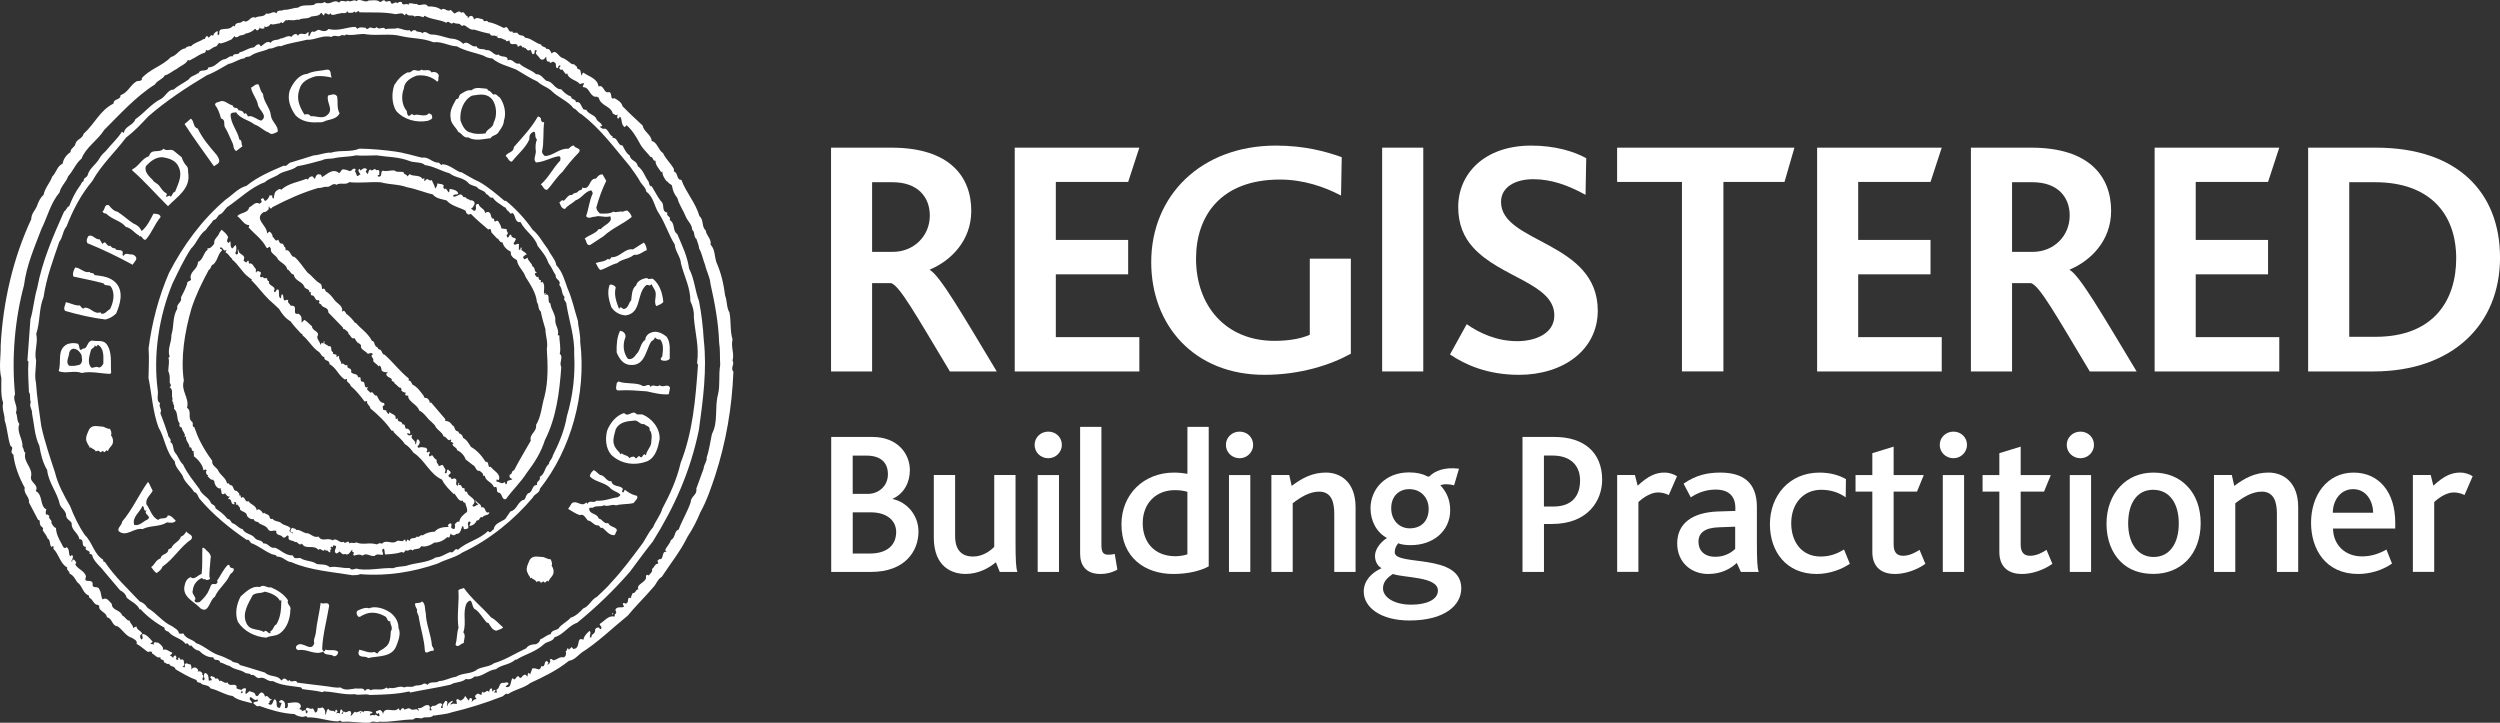 <?xml version="1.0" encoding="utf-8"?>
<!-- Generator: Adobe Illustrator 16.0.4, SVG Export Plug-In . SVG Version: 6.00 Build 0)  -->
<!DOCTYPE svg PUBLIC "-//W3C//DTD SVG 1.1//EN" "http://www.w3.org/Graphics/SVG/1.1/DTD/svg11.dtd">
<svg version="1.1" id="Layer_1" xmlns="http://www.w3.org/2000/svg" xmlns:xlink="http://www.w3.org/1999/xlink" x="0px" y="0px"
	 width="89.442px" height="25.858px" viewBox="0 0 89.442 25.858" enable-background="new 0 0 89.442 25.858" xml:space="preserve">
<rect x="0" y="0" width="89.442" height="25.858" fill="#333333" stroke="none"/>
<path fill="#FFFFFF" d="M31.16,18.33h-0.652v1.473h0.615c0.623,0,0.939-0.309,0.939-0.77C32.062,18.621,31.724,18.33,31.16,18.33
	 M30.507,16.3v1.369h0.549c0.36,0,0.711-0.264,0.711-0.703c0-0.402-0.241-0.666-0.77-0.666H30.507z M31.16,20.462h-1.422v-4.83
	h1.466c0.923,0,1.348,0.615,1.348,1.188c0,0.447-0.213,0.842-0.616,1.025v0.008c0.507,0.109,0.924,0.57,0.924,1.17
	C32.859,19.699,32.397,20.462,31.16,20.462"/>
<path fill="#FFFFFF" d="M35.769,20.462l-0.14-0.346c-0.249,0.211-0.63,0.418-1.084,0.418c-0.462,0-1.136-0.232-1.136-1.303v-2.236
	h0.762v2.184c0,0.484,0.22,0.732,0.646,0.732c0.328,0,0.6-0.189,0.754-0.346v-2.57h0.762v2.336c0,0.727,0.015,0.971,0.066,1.131
	H35.769"/>
<path fill="#FFFFFF" d="M37.125,16.996h0.762v3.467h-0.762V16.996z M37.99,15.917c0,0.256-0.213,0.477-0.484,0.477
	c-0.279,0-0.491-0.213-0.491-0.477s0.212-0.475,0.491-0.475C37.777,15.443,37.99,15.646,37.99,15.917"/>
<path fill="#FFFFFF" d="M39.368,20.535c-0.521,0-0.725-0.314-0.725-0.727v-4.535h0.762v4.207c0,0.277,0.058,0.365,0.249,0.365
	c0.051,0,0.124,0,0.227-0.029l0.095,0.564C39.754,20.5,39.564,20.535,39.368,20.535"/>
<path fill="#FFFFFF" d="M42.481,17.595c-0.125-0.033-0.235-0.059-0.455-0.059c-0.645,0-1.143,0.449-1.143,1.182
	c0,0.682,0.417,1.182,1.173,1.182c0.154,0,0.322-0.033,0.425-0.068V17.595 M41.976,20.535c-1.019,0-1.854-0.594-1.854-1.773
	c0-1.078,0.799-1.854,1.876-1.854c0.205,0,0.352,0.021,0.484,0.043v-1.678h0.762v4.99C42.958,20.417,42.524,20.535,41.976,20.535"/>
<path fill="#FFFFFF" d="M43.969,16.996h0.763v3.467h-0.763V16.996z M44.834,15.917c0,0.256-0.214,0.477-0.484,0.477
	c-0.278,0-0.491-0.213-0.491-0.477s0.212-0.475,0.491-0.475C44.621,15.443,44.834,15.646,44.834,15.917"/>
<path fill="#FFFFFF" d="M47.736,20.462v-2.074c0-0.375-0.074-0.799-0.543-0.799c-0.345,0-0.674,0.205-0.944,0.418v2.455h-0.763
	v-3.467h0.639l0.087,0.389c0.389-0.293,0.754-0.477,1.229-0.477c0.514,0,1.057,0.336,1.057,1.238v2.316H47.736"/>
<path fill="#FFFFFF" d="M49.773,18.183c0,0.4,0.257,0.719,0.666,0.719c0.389,0,0.674-0.244,0.674-0.699
	c0-0.381-0.263-0.703-0.695-0.703C50.052,17.5,49.773,17.75,49.773,18.183 M49.832,20.535c-0.14,0.096-0.353,0.242-0.353,0.514
	c0,0.314,0.388,0.584,1.013,0.584c0.562,0,0.952-0.188,0.952-0.504C51.444,20.623,50.25,20.681,49.832,20.535 M50.425,22.199
	c-1.04,0-1.635-0.477-1.635-1.033c0-0.389,0.278-0.676,0.638-0.838c-0.169-0.094-0.235-0.277-0.235-0.439
	c0-0.195,0.133-0.443,0.426-0.643c-0.373-0.199-0.586-0.615-0.586-1.062c0-0.674,0.521-1.283,1.377-1.283
	c0.277,0,0.491,0.053,0.652,0.139c0.037,0.021,0.059,0.016,0.088-0.006c0.189-0.186,0.521-0.33,1.049-0.266l-0.176,0.594
	c-0.184-0.043-0.352-0.057-0.492,0c0.213,0.227,0.352,0.508,0.352,0.889c0,0.754-0.614,1.252-1.406,1.252
	c-0.176,0-0.314-0.014-0.454-0.066c-0.081,0.104-0.124,0.191-0.124,0.322c0,0.512,2.381,0.008,2.381,1.291
	C52.279,21.642,51.707,22.199,50.425,22.199"/>
<path fill="#FFFFFF" d="M55.546,16.298h-0.309v1.824h0.34c0.657,0,0.953-0.373,0.953-0.936
	C56.531,16.666,56.201,16.298,55.546,16.298 M55.524,18.746h-0.286v1.715H54.47v-4.828h1.148c1.034,0,1.702,0.541,1.702,1.531
	C57.321,17.89,56.83,18.746,55.524,18.746"/>
<path fill="#FFFFFF" d="M59.703,17.712c-0.125-0.066-0.265-0.094-0.39-0.094c-0.204,0-0.468,0.131-0.696,0.344v2.498h-0.76v-3.465
	h0.635l0.098,0.381c0.387-0.359,0.658-0.469,0.967-0.469c0.16,0,0.328,0.059,0.441,0.131L59.703,17.712"/>
<path fill="#FFFFFF" d="M62.078,18.843l-0.565,0.021c-0.521,0.014-0.747,0.197-0.747,0.521c0,0.307,0.204,0.535,0.602,0.535
	c0.357,0,0.584-0.162,0.711-0.281V18.843 M62.283,20.462l-0.146-0.322c-0.221,0.205-0.543,0.395-1.027,0.395
	c-0.607,0-1.105-0.418-1.105-1.092c0-0.711,0.533-1.105,1.436-1.143l0.645-0.021v-0.104c0-0.484-0.31-0.66-0.696-0.66
	c-0.396,0-0.688,0.141-0.899,0.279l-0.258-0.49c0.447-0.309,0.857-0.396,1.312-0.396c0.791,0,1.311,0.33,1.311,1.232v1.264
	c0,0.662,0.016,0.92,0.066,1.059H62.283z"/>
<path fill="#FFFFFF" d="M64.994,20.535c-1.106,0-1.672-0.822-1.672-1.779c0-1.025,0.695-1.848,1.773-1.848
	c0.417,0,0.733,0.109,0.946,0.234l-0.007,0.652c-0.236-0.168-0.522-0.271-0.881-0.271c-0.637,0-1.069,0.498-1.069,1.195
	c0,0.65,0.358,1.193,1.054,1.193c0.344,0,0.602-0.109,0.836-0.25l0.207,0.508C65.908,20.359,65.469,20.535,64.994,20.535"/>
<path fill="#FFFFFF" d="M67.799,20.535c-0.571,0-0.813-0.33-0.813-0.785v-2.162h-0.601v-0.592h0.601v-0.783l0.762-0.234v1.018h1.078
	l-0.242,0.592h-0.836v1.893c0,0.27,0.11,0.402,0.338,0.402c0.227,0,0.447-0.117,0.588-0.213l0.21,0.5
	C68.554,20.41,68.13,20.535,67.799,20.535"/>
<path fill="#FFFFFF" d="M69.507,16.996h0.762v3.467h-0.762V16.996z M70.373,15.917c0,0.256-0.214,0.477-0.483,0.477
	c-0.278,0-0.492-0.213-0.492-0.477s0.214-0.475,0.492-0.475C70.159,15.443,70.373,15.646,70.373,15.917"/>
<path fill="#FFFFFF" d="M72.343,20.535c-0.57,0-0.813-0.33-0.813-0.785v-2.162h-0.6v-0.592h0.6v-0.783l0.763-0.234v1.018h1.078
	l-0.242,0.592h-0.836v1.893c0,0.27,0.108,0.402,0.338,0.402c0.228,0,0.447-0.117,0.586-0.213l0.211,0.5
	C73.098,20.41,72.673,20.535,72.343,20.535"/>
<path fill="#FFFFFF" d="M74.05,16.996h0.762v3.467H74.05V16.996z M74.916,15.917c0,0.256-0.213,0.477-0.483,0.477
	c-0.278,0-0.492-0.213-0.492-0.477s0.214-0.475,0.492-0.475C74.703,15.443,74.916,15.646,74.916,15.917"/>
<path fill="#FFFFFF" d="M76.139,18.726c0,0.717,0.345,1.201,0.91,1.201c0.584,0,0.901-0.498,0.901-1.201
	c0-0.727-0.338-1.203-0.918-1.203C76.447,17.523,76.139,18.015,76.139,18.726 M78.257,17.398c0.308,0.314,0.476,0.785,0.476,1.32
	c0,0.543-0.176,1.018-0.491,1.34c-0.299,0.303-0.711,0.475-1.201,0.475c-0.476,0-0.873-0.145-1.156-0.424
	c-0.338-0.322-0.521-0.814-0.521-1.371c0-0.549,0.184-1.025,0.5-1.348c0.291-0.307,0.702-0.482,1.178-0.482
	C77.546,16.908,77.963,17.083,78.257,17.398"/>
<path fill="#FFFFFF" d="M81.46,20.462v-2.074c0-0.375-0.074-0.799-0.543-0.799c-0.346,0-0.676,0.205-0.946,0.418v2.455h-0.762
	v-3.467h0.638l0.088,0.389c0.389-0.293,0.756-0.477,1.23-0.477c0.514,0,1.057,0.336,1.057,1.238v2.316H81.46"/>
<path fill="#FFFFFF" d="M84.185,17.5c-0.455,0-0.725,0.412-0.725,0.844h1.445C84.898,17.941,84.668,17.5,84.185,17.5 M83.468,18.908
	c0.006,0.572,0.416,0.998,1.04,0.998c0.308,0,0.601-0.09,0.871-0.244l0.199,0.5c-0.345,0.248-0.808,0.373-1.21,0.373
	c-1.165,0-1.686-0.887-1.686-1.832c0-0.99,0.579-1.795,1.519-1.795c0.923,0,1.493,0.711,1.493,1.787v0.213H83.468z"/>
<path fill="#FFFFFF" d="M88.172,17.712c-0.125-0.066-0.265-0.094-0.389-0.094c-0.205,0-0.468,0.131-0.695,0.344v2.498h-0.763v-3.465
	h0.638l0.095,0.381c0.387-0.359,0.66-0.469,0.967-0.469c0.162,0,0.33,0.059,0.439,0.131L88.172,17.712"/>
<path fill="#FFFFFF" d="M25.688,14.111c-0.129,0.484,0.015,0.98-0.215,1.41c-0.054,0.234-0.097,0.572-0.192,0.85
	c0.024,0.131-0.107,0.26-0.106,0.389c-0.098,0.258-0.163,0.461-0.264,0.723c0.045,0.225-0.2,0.273-0.197,0.475
	c-0.125,0.367-0.297,0.627-0.435,0.99c-0.169,0.045-0.102,0.291-0.278,0.375c-0.033,0.135-0.152,0.229-0.203,0.359l0.051,0.066
	c-0.199-0.057-0.078,0.301-0.266,0.256l-0.066,0.066c0.03,0.033,0.038,0.066,0.024,0.096c-0.121,0.004-0.127,0.139-0.216,0.191
	c0.035,0.096-0.06,0.168-0.124,0.236c-0.007-0.025-0.037-0.027-0.052-0.027c-0.08,0.027,0.001,0.117-0.064,0.168
	c-0.051,0.117-0.345,0.201-0.238,0.355c-0.103-0.033-0.092,0.146-0.212,0.129c-0.02,0.062-0.067,0.113-0.059,0.184
	c-0.033-0.023-0.068-0.025-0.098,0.01c-0.021,0.066,0.007,0.15-0.086,0.184c-0.047,0-0.077-0.057-0.111,0.006l0.045,0.102
	c-0.098,0.061-0.228-0.025-0.307,0.098c-0.005,0.057,0.074,0.131-0.018,0.168l-0.015,0.092c-0.214-0.061-0.361,0.16-0.535,0.264
	c0.009,0.059,0.119,0.119,0.037,0.186l-0.037-0.012v-0.033c-0.058-0.047-0.168,0.01-0.163,0.088
	c0.022,0.123-0.149,0.127-0.128,0.244L21.1,22.808c-0.003-0.084,0.059-0.176-0.006-0.238c-0.107,0.084-0.216,0.217-0.22,0.32
	c-0.284-0.141-0.071,0.328-0.368,0.326l-0.05-0.068l-0.114,0.105c0.018-0.025-0.017-0.049-0.023-0.062l-0.047,0.033
	c0.056,0.039-0.033,0.053-0.033,0.088c0.033,0.08,0,0.189-0.082,0.207c-0.132-0.035-0.223,0.082-0.358,0.105
	c-0.038-0.018-0.055-0.057-0.092-0.047l-0.047,0.029c0.066,0.043,0,0.072,0.008,0.119L19.6,23.783l-0.015-0.029l0.045-0.033
	c-0.032-0.023-0.041-0.08-0.092-0.068c-0.081,0.043-0.026,0.24-0.171,0.176c-0.01,0.037-0.023,0.113-0.096,0.121
	c-0.067-0.018-0.129-0.057-0.227-0.035c-0.033,0.08-0.064,0.188-0.084,0.227c0.008-0.027-0.021-0.043-0.034-0.064
	c-0.074-0.002-0.019,0.104-0.073,0.129c0.009-0.039-0.069-0.096-0.113-0.053c-0.052,0.01-0.073,0.121-0.145,0.094l-0.052-0.061
	c-0.084,0.01-0.12,0.207-0.202,0.072c-0.097,0.1-0.021,0.379-0.255,0.314c0.034-0.053,0.062-0.061,0.112-0.104
	c-0.049-0.111-0.121-0.021-0.207-0.041c-0.158,0.012-0.094,0.189-0.224,0.242c-0.02,0.043,0.028,0.07,0.003,0.111l-0.093-0.01
	c0.007-0.035,0.076-0.049,0.033-0.092c-0.045-0.002-0.07,0.045-0.108,0.064c0.005-0.045,0.022-0.09-0.025-0.121
	c-0.051,0.018-0.079,0.082-0.077,0.148c-0.077-0.156-0.155,0.094-0.25-0.029l-0.029,0.125c-0.06-0.016-0.119-0.086-0.175-0.021
	c-0.037,0.02-0.047,0.049-0.047,0.096c0.023,0.018,0.036,0.055,0.06,0.072c0.008,0,0.017,0.004,0.023,0.01
	c-0.006,0-0.015-0.006-0.023-0.01c-0.064-0.018-0.173,0.061-0.181,0.119c-0.013-0.051,0.046-0.117-0.021-0.152
	c-0.081-0.035-0.047,0.059-0.09,0.084l-0.13-0.172c-0.012,0.082-0.086,0.15-0.16,0.172c-0.049-0.006-0.105-0.1-0.152-0.018
	l0.022,0.139c-0.061,0-0.155-0.037-0.219,0.031c-0.048-0.061,0.106-0.084,0.059-0.145c-0.087,0.033-0.181,0.104-0.184,0.201
	c-0.051-0.041,0.07-0.197-0.067-0.199c-0.048,0.072-0.125,0.145-0.091,0.24c-0.013,0.02-0.038,0.016-0.06,0.012
	c-0.045-0.053,0.095-0.102,0-0.158c-0.114-0.039-0.183,0.121-0.3,0.082l-0.087,0.064l0.047,0.086
	c-0.015,0.029-0.049,0.006-0.077,0.01c0.01-0.061,0.03-0.143-0.035-0.18c-0.177-0.029-0.203,0.137-0.381,0.104
	c-0.01,0.037,0.069,0.076,0.006,0.096c-0.023-0.125-0.19,0.023-0.28-0.07c-0.074-0.072-0.227,0.094-0.231-0.012
	c-0.065-0.039-0.112,0.047-0.129,0.084l-0.064-0.092c-0.133,0.199-0.51-0.115-0.553,0.223c0,0.008,0,0.016-0.001,0.02
	c0.001-0.004,0.001-0.012,0.001-0.02c0.001-0.039-0.014-0.111-0.077-0.145c-0.043-0.049-0.099,0.027-0.154,0.02
	c-0.044,0.035-0.004,0.064,0.005,0.098c0.032,0.021,0.054-0.012,0.083-0.027l0.022,0.102c-0.077,0.059-0.12-0.107-0.193-0.008
	c-0.036-0.049-0.096-0.008-0.132,0c-0.071-0.104,0.059-0.039,0.072-0.123c-0.111-0.041-0.187-0.051-0.307-0.035l-0.008,0.051
	c-0.014-0.07-0.096-0.02-0.121-0.066c-0.03,0.01-0.035,0.02-0.029,0.031c0.005,0,0.011,0.004,0.012,0.004
	c0.022,0.012,0.057,0.025,0.004,0.061c0-0.021,0.008-0.045-0.004-0.061c-0.003,0-0.012-0.004-0.012-0.004
	c-0.057-0.014-0.108,0.066-0.156,0c-0.074,0.029-0.093,0.148-0.17,0.148c0.01-0.025,0.03-0.051,0.031-0.09
	c-0.047-0.203-0.169,0.051-0.263-0.072c-0.042,0.025-0.009,0.121-0.088,0.086c0.019-0.033,0.059-0.045,0.049-0.088l-0.047-0.066
	c-0.075,0.025-0.036,0.098-0.058,0.148c-0.049-0.023-0.092-0.027-0.137,0c0-0.037,0.072-0.039,0.047-0.088
	c-0.018-0.02-0.018-0.049-0.047-0.047c-0.042,0.02-0.025,0.062-0.031,0.092c-0.051-0.1-0.205-0.002-0.241-0.127
	c-0.092,0.043-0.044,0.168-0.122,0.219c0.021-0.088,0.009-0.184-0.082-0.264c-0.059-0.002-0.123,0.059-0.175,0
	c0,0.051-0.016,0.188-0.098,0.178c-0.031-0.047-0.034-0.1-0.082-0.145c-0.115,0.07-0.214-0.117-0.256,0.047
	c0.024,0.025,0.053,0.033,0.07,0.062c0.013,0.033-0.025,0.053-0.05,0.072c-0.034-0.033,0.01-0.096-0.042-0.123l-0.122,0.045
	c0.032-0.08-0.059-0.047-0.085-0.086c0.095-0.066,0.062-0.16-0.029-0.217c-0.14-0.039-0.257,0.004-0.387,0.01
	c0.015,0.055,0.024,0.15-0.044,0.184L10.19,25.33c0.019-0.086,0.032-0.24-0.103-0.279c-0.04-0.027-0.068,0.031-0.1,0.041
	c-0.016,0.072,0.072,0.025,0.087,0.07l-0.06,0.164c-0.211-0.006-0.034-0.229-0.19-0.311c-0.072,0.061-0.062,0.254-0.199,0.186
	l-0.033-0.043c0.026,0.016,0.04-0.018,0.058-0.025c-0.047-0.066,0.072-0.076,0.077-0.125c-0.099,0.051-0.138-0.186-0.244-0.08
	c-0.009-0.061-0.078-0.203-0.178-0.133c-0.041,0.037-0.084,0.168-0.164,0.078c-0.011-0.117-0.139-0.105-0.212-0.148l-0.127,0.104
	c-0.082-0.057,0.107-0.264-0.113-0.191c-0.02,0.021-0.05,0.035-0.05,0.062c0.001,0.006,0.003,0.01,0.003,0.016l0.052,0.041
	c-0.022,0.035-0.05,0.039-0.086,0.049c0.03-0.043,0.038-0.068,0.034-0.09L8.64,24.708v-0.01c-0.035-0.062-0.218-0.006-0.173-0.145
	c-0.09-0.133-0.25,0.047-0.329-0.139c-0.128,0.07-0.204-0.123-0.308-0.041c0.027-0.047-0.025-0.066-0.042-0.098l-0.098,0.002
	c0.007-0.08-0.092-0.051-0.128-0.096L7.524,24.22c-0.008,0.064,0.079,0.053,0.039,0.121l-0.096,0.006
	c-0.003-0.113,0-0.217-0.118-0.271c-0.077,0.025-0.038,0.104-0.06,0.152c0.044,0.027,0.035,0.092,0.002,0.115
	c-0.139-0.049,0.075-0.152-0.069-0.221l0.028-0.012c-0.043-0.088-0.098-0.113-0.19-0.08c0.083-0.057-0.028-0.123-0.057-0.145
	C6.938,23.865,6.87,23.9,6.84,23.96c0.018-0.074,0.01-0.141-0.03-0.197c-0.085,0.023-0.136-0.09-0.2,0.014l0.007,0.096l-0.094-0.012
	c0.112-0.064,0.06-0.131,0.048-0.227c-0.021-0.072-0.09-0.023-0.129-0.039c-0.011-0.025-0.01-0.053-0.033-0.076l-0.044,0.033
	c0.013,0.01,0.023,0.02,0.015,0.043c-0.009,0.016-0.036,0.012-0.057,0.01L6.289,23.56c0.023-0.006,0.022-0.033,0.023-0.059
	l-0.045-0.059c-0.037,0.025-0.101,0.07-0.052,0.109c-0.036-0.008-0.067-0.088-0.145-0.1c0.03-0.027,0.098-0.041,0.09-0.105
	c-0.112-0.029-0.2-0.148-0.334-0.096c0.047-0.092-0.088-0.201-0.163-0.256c-0.058,0.006-0.141-0.051-0.159,0.018l-0.007,0.059
	c-0.023-0.031-0.072-0.029-0.113-0.033c0.001-0.051,0.118-0.055,0.056-0.107c-0.102-0.107-0.188-0.23-0.337-0.252
	c-0.061,0.053,0.064,0.154-0.044,0.201c-0.042-0.043-0.053-0.1-0.039-0.162l0.066-0.043c-0.039-0.125-0.194-0.123-0.201-0.262
	c-0.039,0.014-0.089,0.023-0.126,0.064c0.015-0.121-0.109-0.158-0.117-0.271c-0.105,0.016-0.168-0.148-0.268-0.186
	c-0.076-0.219-0.366-0.164-0.376-0.416c-0.09-0.08-0.178-0.26-0.326-0.158c-0.067-0.092-0.041-0.24-0.111-0.344
	c-0.047-0.184-0.277,0.004-0.245-0.223c-0.034-0.201-0.348,0.025-0.239-0.246c-0.034-0.213-0.312-0.268-0.386-0.451l0.039-0.039
	c-0.017-0.047-0.056-0.123-0.114-0.127c-0.038,0.012-0.025,0.047-0.032,0.074l-0.036-0.008c0.028-0.055,0.068-0.111,0.06-0.186
	l-0.032-0.041l-0.064,0.051c-0.08-0.115-0.003-0.242-0.131-0.332c-0.101,0.109-0.144-0.07-0.178-0.119
	c-0.1-0.182-0.193-0.357-0.2-0.562c-0.091-0.037-0.123-0.111-0.168-0.193c0.057-0.084-0.131-0.143-0.067-0.246
	c-0.039-0.006-0.07-0.084-0.113-0.031c-0.028-0.064-0.024-0.125,0.005-0.197c-0.249-0.119-0.106-0.512-0.382-0.66
	c0.127-0.232-0.203-0.285-0.169-0.508c0.081-0.326-0.298-0.527-0.201-0.861c-0.079-0.037-0.04-0.141-0.107-0.207
	c0.032-0.273-0.221-0.529-0.109-0.822c-0.101-0.123-0.055-0.281-0.123-0.404c0.097-0.254-0.141-0.434-0.031-0.658
	c-0.128-1.289-0.009-2.674,0.32-3.898c0.09-0.711,0.366-1.34,0.622-2.01c0.218-0.439,0.331-0.938,0.65-1.312
	c0.044-0.223,0.237-0.365,0.307-0.578c0.188-0.203,0.267-0.459,0.483-0.635C3.063,5.277,3.5,5.017,3.728,4.648
	c0.556-0.553,1.135-1.199,1.816-1.627c0.093-0.158,0.264-0.17,0.352-0.324C6.028,2.675,6.19,2.525,6.329,2.462
	c0.144-0.117,0.346-0.178,0.391-0.32c0.066,0.061,0.147-0.045,0.203-0.053C7.062,2.013,7.17,1.925,7.312,1.89
	c0.052-0.018,0.049-0.062,0.059-0.107c0.095,0.084,0.215-0.094,0.336-0.115C7.81,1.646,7.792,1.492,7.896,1.556
	c0.14-0.033,0.269-0.088,0.389-0.146l0.112-0.123c0.016,0.082,0.094,0.035,0.134,0.02c0.056-0.068,0.183-0.025,0.245-0.102
	c0.142-0.027,0.246-0.07,0.347-0.172c0.042,0.002,0.04,0.07,0.091,0.051c0.046-0.02,0.075-0.061,0.075-0.1
	C9.282,0.966,9.272,0.958,9.272,0.939c0.009,0.014,0.016,0.023,0.016,0.045C9.32,1.035,9.402,1.035,9.457,1.013l0.012-0.096
	c0.015,0.088,0.09,0.035,0.137,0.023l0.086-0.086c0.057,0.055,0.205-0.014,0.311-0.018c0.024-0.018,0.047-0.047,0.079-0.033
	L10.1,0.828c0.078-0.025,0.106-0.152,0.184-0.094c0.052-0.047,0.094,0.01,0.141-0.018c0.076,0.039,0.194-0.037,0.27-0.006
	c0.136-0.086,0.311-0.014,0.442-0.119c0.122-0.027,0.287-0.004,0.346-0.131c0.043-0.004,0.052,0.08,0.106,0.092
	c0.058-0.207,0.143,0.072,0.242-0.084c0.021,0.143,0.214,0.01,0.327,0.018c0.088-0.062,0.245,0.061,0.266-0.119
	c-0.015,0.123,0.122,0.09,0.205,0.084l0.063-0.049c-0.01,0.02,0.006,0.029,0.014,0.039c0.058,0.035,0.113-0.113,0.156,0
	c0.382,0.012,0.876-0.02,1.285,0.066c0.102,0,0.253-0.086,0.326,0.043l0.064-0.068c0.075,0.137,0.21,0.018,0.295,0.111
	c0.11-0.047,0.197-0.016,0.312,0.025l0.044-0.055c0.235,0.141,0.524,0.125,0.781,0.252c0.096-0.119,0.154,0.113,0.251-0.008
	c0.062,0.047,0.164,0.033,0.229,0.051c0.038,0.049,0.09,0.1,0.145,0.039c0.129,0.055,0.228,0.193,0.369,0.162
	c0.197,0.061,0.372,0.113,0.563,0.146c0.047,0.139,0.167,0.014,0.237,0.107l0.031-0.076c-0.012,0.053-0.014,0.117,0.043,0.127
	c0.125-0.014,0.144,0.051,0.26,0.068l-0.003,0.018c0.037,0.059,0.091,0.004,0.136-0.002c0.005,0.271,0.28,0,0.296,0.234
	c0.051-0.031,0.099-0.09,0.145-0.021l0.031,0.045c0.009-0.008,0.022-0.023,0.04-0.014l0.033,0.039l0.024-0.016
	c0.023,0.039,0.104,0.145,0.165,0.062c0.075,0.039,0.047,0.232,0.155,0.137l0.016-0.117c0.025,0.008,0.068-0.008,0.073,0.029
	c-0.118,0.088,0.071,0.18,0.103,0.262c0.089,0.104,0.176,0.025,0.225-0.062c0.013,0-0.005,0.234,0.111,0.168l0.034,0.059
	c0.048-0.008,0.104-0.082,0.156-0.018c0.102,0.037-0.001,0.191,0.111,0.207c0.033-0.029,0.02-0.107,0.087-0.102
	c0.047,0.037-0.024,0.062-0.033,0.094c0.024,0.031,0.063,0.098,0.112,0.049l0.13,0.174l0.047-0.037
	c0.043,0.229,0.349,0.242,0.454,0.389l0.137-0.039c0.038,0.064-0.107,0.146,0.021,0.154l0.055,0.014
	c0.147,0.08,0.186,0.367,0.406,0.32l0.034,0.039l0.019-0.014c0.072,0.324,0.44,0.297,0.506,0.584
	c0.062,0.01,0.118,0.104,0.173,0.021c0.007,0.051-0.047,0.119,0.022,0.162l0.065-0.078c0.09,0.096,0.02,0.287,0.167,0.377
	l0.069-0.068c0.21,0.189,0.347,0.418,0.475,0.658c0.086,0.172,0.27,0.334,0.382,0.479c0.098-0.014,0.066,0.152,0.176,0.135
	c-0.005,0.17,0.136,0.285,0.204,0.41l0.04-0.031c0,0.141,0.08,0.271,0.169,0.371l0.023-0.014c0.015,0.08,0.109,0.09,0.152,0.15
	c0.03,0.182,0.078,0.301,0.195,0.449c0.055,0.229,0.218,0.451,0.289,0.639c0.066,0.184,0.233,0.287,0.242,0.498
	c0.111,0.088,0.038,0.248,0.152,0.328c0.031,0.113,0.086,0.227,0.095,0.338c0.112,0.209,0.126,0.373,0.216,0.598
	c0.038,0.199,0.171,0.424,0.187,0.656c0.155,0.693,0.288,1.391,0.312,2.115c0.04,0.232,0.023,0.525,0.038,0.797
	C25.703,13.439,25.771,13.769,25.688,14.111 M26.208,12.9c0.072-0.25-0.067-0.488,0-0.756c-0.095-0.303-0.047-0.65-0.11-0.963
	c-0.113-0.186-0.074-0.404-0.155-0.602c-0.051-0.418-0.145-0.82-0.314-1.199c-0.068-0.209-0.045-0.463-0.209-0.629
	c0.047-0.197-0.154-0.322-0.171-0.506c-0.163-0.148-0.057-0.367-0.226-0.514c-0.139-0.484-0.467-0.818-0.647-1.299
	c-0.139,0.021-0.134-0.17-0.198-0.256c-0.056-0.021-0.086-0.064-0.064-0.123c-0.104-0.201-0.292-0.355-0.393-0.576
	c-0.171-0.104-0.195-0.379-0.407-0.436c-0.013-0.227-0.296-0.34-0.318-0.545c-0.245-0.23-0.483-0.447-0.723-0.693
	c-0.036-0.145-0.166-0.223-0.294-0.291c-0.172,0.082-0.054-0.174-0.185-0.219c-0.205,0.076-0.179-0.285-0.381-0.199
	c-0.038-0.293-0.347-0.352-0.539-0.494c-0.058,0.014-0.032,0.088-0.071,0.104l-0.038-0.174c-0.022-0.078-0.144-0.037-0.118-0.135
	c-0.058-0.027-0.088-0.123-0.181-0.096c-0.107-0.076-0.227-0.189-0.341-0.225c-0.14-0.033-0.23-0.332-0.386-0.16
	c-0.053-0.076-0.064-0.186-0.189-0.162c-0.038-0.104-0.162-0.051-0.194-0.16c-0.208-0.047-0.343-0.225-0.572-0.242
	c-0.049-0.127-0.222-0.037-0.267-0.174c-0.056-0.01-0.105-0.004-0.155,0C18.35,1.156,18.32,1.142,18.33,1.115
	c-0.169,0.1-0.125-0.254-0.296-0.109c-0.181-0.088-0.377-0.193-0.569-0.215c-0.043-0.111-0.16,0.047-0.181-0.098
	c-0.105-0.01-0.227-0.102-0.311,0c-0.032-0.021-0.03-0.061-0.049-0.086c-0.056-0.084-0.154-0.014-0.179,0.039
	c-0.022-0.014-0.014-0.043-0.012-0.064c-0.099-0.002-0.108-0.211-0.235-0.125c-0.065-0.104-0.165,0-0.24,0.029l-0.134-0.135
	c-0.12,0.109-0.231-0.117-0.333,0.002c-0.142-0.107-0.297-0.127-0.481-0.123c-0.106-0.172-0.287,0.029-0.401-0.09
	c-0.112,0.025-0.302-0.102-0.3,0.057c-0.029-0.143-0.213,0.066-0.235-0.123c-0.058-0.02-0.122-0.002-0.156,0.041
	c-0.088-0.092-0.165,0.082-0.233-0.01c-0.007-0.127-0.125-0.033-0.186-0.049c-0.088-0.113-0.112,0.012-0.211,0.016
	c-0.075-0.096-0.278-0.053-0.404-0.053c-0.126,0.111-0.293-0.104-0.431,0.021c-0.094-0.086-0.204,0.064-0.306-0.016
	c-0.112,0.084-0.219-0.07-0.318,0.07c-0.188-0.152-0.33,0.131-0.521-0.023C11.5,0.169,11.328,0.05,11.23,0.175
	c-0.194,0.037-0.424-0.02-0.575,0.102c-0.154-0.004-0.321,0.086-0.493,0.072c-0.089,0.064-0.238-0.023-0.269,0.127
	C9.763,0.363,9.663,0.537,9.524,0.482c-0.085,0.143-0.266,0.07-0.384,0.15C8.927,0.55,8.922,0.855,8.695,0.744
	C8.619,0.873,8.422,0.757,8.403,0.941c-0.023,0-0.053,0-0.054-0.027C8.212,1.078,8.071,1.009,7.906,1.056
	c-0.107,0.049-0.02,0.129-0.087,0.201C7.741,1.244,7.822,1.156,7.778,1.111C7.694,1.154,7.641,1.197,7.624,1.287
	C7.544,1.197,7.513,1.339,7.46,1.345c-0.01-0.012-0.024-0.021-0.016-0.037c-0.12-0.061-0.067,0.117-0.167,0.09
	c-0.127,0.094-0.334,0.129-0.44,0.254C6.789,1.65,6.67,1.656,6.636,1.728c-0.223,0.025-0.301,0.26-0.523,0.314
	C5.814,2.361,5.36,2.466,5.068,2.802l0.018,0.025c-0.039,0.08-0.12,0.07-0.184,0.074C4.659,3.033,4.593,3.304,4.313,3.406
	c0.002,0.188-0.257,0.111-0.251,0.299c-0.492,0.244-0.672,0.725-1.07,1.082C2.948,4.97,2.76,4.962,2.7,5.136
	c-0.008,0.131-0.193,0.17-0.174,0.305c-0.145,0.092-0.258,0.24-0.285,0.414c-0.203,0.09-0.221,0.318-0.37,0.457
	C1.792,6.541,1.61,6.716,1.559,6.97c-0.1,0.086-0.174,0.223-0.22,0.357C1.284,7.509,1.117,7.625,1.118,7.843
	c-0.64,1.369-1.011,2.943-1.093,4.508c0.008,0.391-0.074,0.814,0.024,1.178c0.001,0.303-0.027,0.631,0.063,0.883
	c-0.054,0.234,0.062,0.41,0.054,0.625c0.103,0.301,0.107,0.639,0.211,0.918c0.162,0.084-0.069,0.201,0.101,0.307
	c0.045,0.418,0.211,0.83,0.408,1.189c-0.059,0.205,0.183,0.326,0.149,0.523c0.104,0.205,0.218,0.414,0.329,0.627
	c0.095,0,0.036,0.115,0.075,0.162c-0.004,0.09,0.156,0.096,0.087,0.205c0.056,0.105,0.142,0.176,0.178,0.299
	c0.107,0.047,0.059,0.207,0.132,0.301c0.027-0.014,0.068-0.049,0.081-0.01l-0.008,0.076c0.198,0.186,0.256,0.557,0.496,0.666
	c-0.039,0.105,0.094,0.127,0.083,0.223c0.137,0.053,0.207,0.203,0.273,0.305c0.184,0.117,0.198,0.408,0.425,0.482
	c-0.015,0.029,0.017,0.051,0.008,0.076c0.132,0.045,0.157,0.266,0.316,0.256c0.061,0.035,0.033,0.096,0.044,0.121
	c0.077,0.137,0.259,0.17,0.272,0.322c0.199,0.033,0.168,0.305,0.383,0.324c0.175,0.115,0.293,0.352,0.508,0.41
	c0.073,0.049,0.212,0.096,0.168,0.215c0.141,0.074,0.26,0.188,0.39,0.283c0.052,0.016,0.174-0.051,0.165,0.059
	c0.096,0.049,0.191,0.193,0.295,0.133c-0.003,0.154,0.144,0.033,0.13,0.189c0.065,0.006,0.137,0.102,0.187,0.043
	c0.023,0.131,0.194,0.064,0.227,0.203c0.244,0.143,0.501,0.297,0.747,0.383c0.018,0.076,0.058,0.098,0.141,0.1
	c0.085,0.119,0.29,0.049,0.363,0.201c0.283,0.064,0.524,0.24,0.794,0.273c0.167,0.156,0.475,0.195,0.685,0.258
	c0.016-0.055-0.052-0.094-0.079-0.143c0.013-0.213,0.165,0.123,0.271-0.002c0.108,0.139-0.139,0.043-0.136,0.152
	c0.068,0.033,0.118,0.146,0.204,0.086c0.372,0.135,0.826,0.277,1.264,0.295c0.082,0.061,0.179,0.092,0.296,0.102
	c0.055,0.002,0.132-0.068,0.167,0.018c0.381-0.02,0.715,0.137,1.108,0.143c0.059-0.064,0.095,0.004,0.151,0.016
	c0.329-0.033,0.638,0.053,0.984,0.027c0.106-0.084,0.229,0.014,0.334-0.035c0.376,0.033,0.8-0.08,1.212-0.076
	c0.076-0.088,0.189-0.049,0.296-0.039c0.157-0.094,0.299,0.025,0.44-0.117l0.016,0.016c0.201-0.039,0.42-0.045,0.616-0.115
	c0.61-0.146,1.206-0.332,1.796-0.562c0.076-0.01,0.142-0.156,0.222-0.09c0.254-0.176,0.555-0.205,0.808-0.402
	c0.471-0.219,0.939-0.441,1.379-0.793c0.184-0.025,0.3-0.17,0.443-0.287c0.587-0.369,1.116-0.891,1.656-1.326
	c0.279-0.342,0.615-0.664,0.903-1.004c0.126-0.123,0.158-0.293,0.319-0.389c0.31-0.475,0.67-0.918,0.919-1.432
	c0.183-0.277,0.334-0.568,0.458-0.873c0.231-0.412,0.39-0.893,0.534-1.322c0.383-1.193,0.597-2.406,0.649-3.713
	C26.119,13.169,26.294,13.035,26.208,12.9"/>
<path fill="#FFFFFF" d="M24.352,16.558c-0.137,0.592-0.379,1.123-0.655,1.637c-0.072,0.248-0.24,0.438-0.336,0.674
	c-0.178,0.191-0.268,0.445-0.427,0.645c-0.336,0.449-0.67,0.904-1.06,1.318c-0.149,0.184-0.338,0.344-0.514,0.518
	c-0.209,0.098-0.266,0.33-0.496,0.42c-0.121,0.135-0.282,0.283-0.447,0.328c-0.139,0.162-0.332,0.229-0.439,0.393
	c-0.091,0.066-0.251,0.053-0.276,0.197c-0.14,0.023-0.239,0.139-0.372,0.184c-0.013,0.082-0.081,0.145-0.157,0.176
	c-0.134,0-0.283,0.037-0.349,0.148c-0.384,0.176-0.753,0.418-1.152,0.533c-0.163,0.129-0.394,0.117-0.59,0.213
	c-0.209,0.188-0.531,0.115-0.767,0.271c-0.209,0.027-0.386,0.145-0.603,0.154c-0.146,0.102-0.305-0.02-0.424,0.139
	c-0.03-0.057-0.128-0.068-0.17-0.021c-0.108,0.047-0.164,0.027-0.272,0.047c-0.128,0.09-0.244-0.006-0.381,0.062
	c-0.196-0.084-0.336,0.07-0.526,0.014c-0.026,0.035-0.065,0.033-0.097,0.006l-0.017-0.02c-0.16,0.148-0.392,0.012-0.57,0.102
	c-0.057-0.074-0.164-0.047-0.202,0.033c-0.024-0.146-0.209-0.074-0.316-0.1c-0.198,0.023-0.385,0.094-0.557-0.035
	c-0.181,0.027-0.389-0.035-0.553-0.049c-0.331-0.043-0.665-0.078-0.993-0.123c-0.056-0.146-0.203,0.039-0.278-0.094
	c-0.016,0.016-0.052,0.025-0.047,0.049c-0.026-0.037-0.081-0.111-0.164-0.098l-0.081,0.068c-0.132-0.215-0.408-0.109-0.585-0.285
	c-0.336-0.096-0.552-0.176-0.897-0.27c-0.062-0.119-0.238-0.057-0.306-0.16c-0.146-0.059-0.272-0.141-0.426-0.184
	c-0.306-0.09-0.546-0.35-0.833-0.438c-0.13-0.154-0.36-0.137-0.456-0.346c-0.052,0.002-0.099,0.014-0.157,0
	c-0.021-0.145-0.167-0.193-0.259-0.266c-0.329-0.145-0.554-0.471-0.864-0.648c-0.078-0.121-0.167-0.191-0.283-0.234
	c-0.426-0.453-0.901-0.891-1.252-1.418c-0.07,0.021-0.037-0.057-0.065-0.08c-0.326-0.205-0.378-0.621-0.644-0.875
	c-0.225-0.324-0.389-0.68-0.53-1.037c-0.228-0.395-0.442-0.791-0.543-1.213C1.784,16.345,1.6,15.81,1.476,15.24
	c-0.071-0.514-0.155-1.027-0.189-1.549c-0.06-0.25,0.003-0.529,0.005-0.793c-0.081-0.318,0.081-0.639,0.004-0.951
	c0.145-0.43,0.089-0.9,0.262-1.316c0.105-0.713,0.348-1.344,0.563-1.98C2.25,8.49,2.246,8.253,2.383,8.097
	C2.609,7.511,2.9,6.955,3.303,6.476C3.62,5.902,4.129,5.429,4.508,4.925C4.81,4.693,5.046,4.443,5.302,4.167
	c0.648-0.564,1.37-1.039,2.103-1.477c0.277-0.102,0.515-0.262,0.77-0.402c0.197-0.035,0.368-0.182,0.569-0.201
	c0.052-0.074,0.127-0.047,0.199-0.072c0.213-0.164,0.474-0.164,0.693-0.279c0.155,0.018,0.262-0.115,0.415-0.082
	c0.301-0.121,0.618-0.15,0.927-0.232c0.286,0.023,0.576-0.188,0.881-0.098c0.116-0.109,0.236,0.037,0.356-0.068
	c0.055-0.014,0.12,0.043,0.161-0.021c0.267,0.057,0.527-0.059,0.751-0.004c0.419,0.051,0.844-0.043,1.235,0.064
	c0.421,0.094,0.739,0.059,1.148,0.217c0.304-0.037,0.539,0.135,0.837,0.146c0.289,0.168,0.668,0.227,0.963,0.338
	c0.084,0.059,0.208,0.09,0.298,0.092c0.262,0.221,0.546,0.266,0.858,0.4c0.253,0.146,0.495,0.309,0.763,0.43
	c0.143,0.143,0.345,0.193,0.498,0.328c0.24,0.248,0.587,0.357,0.793,0.627c0.126,0.049,0.158,0.162,0.283,0.213
	c0.686,0.527,1.166,1.191,1.735,1.867c0.116,0.17,0.277,0.373,0.375,0.564c0.064,0.1,0.199,0.207,0.208,0.338
	c0.278,0.199,0.281,0.541,0.461,0.793c0.219,0.34,0.347,0.768,0.558,1.098c0.016,0.25,0.212,0.439,0.224,0.688
	c0.114,0.445,0.343,0.879,0.336,1.342c0.082,0.168,0.141,0.381,0.122,0.557c0.04,0.553,0.2,1.072,0.118,1.656l0.032,0.064
	C24.884,14.287,24.789,15.445,24.352,16.558 M25.179,12.166c-0.029-0.471-0.081-0.941-0.171-1.393
	c-0.145-0.383-0.163-0.799-0.355-1.164c-0.064-0.457-0.256-0.836-0.424-1.238c-0.179-0.109-0.061-0.383-0.269-0.498
	c0.063-0.146-0.141-0.117-0.082-0.266c-0.24-0.041-0.072-0.299-0.239-0.416c-0.125-0.168-0.203-0.336-0.321-0.525
	c-0.11,0.008-0.083-0.145-0.127-0.188C23.06,6.3,23.017,6.085,22.815,5.943c-0.03-0.209-0.256-0.178-0.285-0.381
	c-0.13-0.08-0.195-0.238-0.261-0.363c-0.172,0.027-0.161-0.295-0.356-0.264l0.008-0.053c-0.123-0.039-0.141-0.232-0.275-0.283
	c-0.067,0.031-0.137-0.014-0.189-0.064l0.088-0.029c-0.044-0.15-0.189-0.145-0.219-0.279c-0.091-0.135-0.267-0.141-0.35-0.295
	c-0.049-0.016-0.112,0.004-0.125-0.057c-0.075-0.098-0.075-0.25-0.248-0.221c-0.001-0.127-0.164-0.072-0.171-0.199
	c-0.137-0.049-0.255-0.141-0.351-0.26c-0.25,0-0.288-0.279-0.521-0.299c-0.118-0.064-0.197-0.254-0.38-0.242
	c-0.196-0.174-0.416-0.205-0.605-0.385c-0.167,0.061-0.227-0.201-0.414-0.109c0.021-0.207-0.248-0.082-0.322-0.213
	c-0.152,0.086-0.265-0.199-0.443-0.15c-0.083-0.078-0.298,0.012-0.349-0.146c-0.2,0.068-0.289-0.23-0.477-0.082
	c-0.117-0.135-0.317-0.191-0.457-0.191c-0.225-0.049-0.419-0.137-0.659-0.143c-0.13,0.018-0.223-0.174-0.347-0.045
	c-0.045-0.084-0.194-0.018-0.237-0.104c-0.076-0.025-0.12,0.012-0.16,0.057L14.658,1.08c-0.179,0.025-0.263-0.051-0.436-0.076
	C14.109,1.05,13.928,1,13.79,1.048c-0.068-0.137-0.226,0.055-0.318-0.084C13.44,1.033,13.33,1.011,13.259,0.98
	c-0.062,0-0.134,0.123-0.173,0.014c-0.111-0.006-0.224-0.047-0.3,0.043C12.774,1,12.737,0.994,12.715,0.962
	c-0.304,0-0.605,0.17-0.958,0.074c-0.109,0.119-0.22,0.074-0.352,0.031c-0.076-0.002-0.149,0.113-0.218,0.057
	c-0.1,0.023-0.068,0.145-0.141,0.174c-0.027-0.039,0-0.094,0-0.141l-0.037-0.002c-0.109,0.156-0.26-0.049-0.349,0.129
	c-0.048-0.129-0.186-0.043-0.233,0.035c-0.136-0.082-0.264,0.059-0.393,0.059C9.927,1.46,9.773,1.388,9.682,1.531
	C9.555,1.433,9.429,1.597,9.335,1.662L9.289,1.597c-0.106-0.051-0.166,0.1-0.231,0.104c-0.153,0.006-0.314,0.137-0.484,0.17
	c-0.043,0.125-0.21,0-0.253,0.148C8.219,1.984,8.145,2.085,8.059,2.117C7.841,2.126,7.721,2.417,7.46,2.408
	c-0.054,0.205-0.317,0.023-0.358,0.23L7.084,2.613c-0.089,0.086-0.251,0.096-0.335,0.23c-0.161,0.121-0.38,0.215-0.53,0.359
	c-0.217,0.006-0.283,0.23-0.45,0.332C5.424,3.701,5.175,4.031,4.84,4.269C4.779,4.484,4.456,4.513,4.434,4.757L4.362,4.71
	C4.21,4.962,3.977,5.162,3.792,5.394c-0.085,0.08-0.16,0.152-0.228,0.262c-0.119,0.227-0.356,0.35-0.428,0.605
	c-0.012,0.09-0.17,0.1-0.138,0.213C2.9,6.519,2.914,6.595,2.857,6.65c-0.152,0.207-0.28,0.461-0.383,0.729
	C2.383,7.402,2.383,7.519,2.296,7.562C1.904,8.439,1.511,9.339,1.33,10.308c-0.113,0.375-0.133,0.758-0.241,1.113L0.981,12.9
	l0.036,0.037c-0.026,0.375,0.005,0.729,0.018,1.09c0.077,0.102,0.011,0.246,0.067,0.357c-0.073,0.158,0.061,0.266,0.045,0.41
	c0.078,0.389,0.088,0.797,0.261,1.156c0.053,0.316,0.113,0.58,0.28,0.869c0.041,0.441,0.368,0.809,0.456,1.238
	c0.068,0.15,0.227,0.227,0.222,0.396c0.017,0.143,0.161,0.16,0.2,0.275c-0.025,0.234,0.237,0.34,0.274,0.561
	c0.216,0.006,0.021,0.271,0.24,0.277c-0.082,0.172,0.175,0.09,0.122,0.248c0.037,0.002,0.066,0.02,0.092,0.035
	c0.043,0.232,0.295,0.41,0.412,0.572c0.164,0.191,0.402,0.477,0.588,0.695c0.114,0.059,0.201,0.133,0.237,0.266
	c0.155,0.141,0.374,0.217,0.472,0.43l0.022-0.021c0.218,0.248,0.556,0.502,0.864,0.668c-0.024,0.062,0.062,0.131,0.134,0.137
	c0.155,0.211,0.458,0.223,0.623,0.445c0.061-0.062,0.088,0.008,0.13,0.057c0.018,0.002,0.048,0.014,0.057-0.014
	c0.081,0.09,0.161,0.182,0.285,0.193c0.134,0.135,0.313,0.25,0.511,0.24c0.046,0.174,0.206,0.014,0.251,0.186
	c0.124,0.018,0.21,0.102,0.331,0.119c0.175,0.143,0.364,0.125,0.549,0.24c0.064,0.057,0.177,0.006,0.225,0.09
	c0.128-0.053,0.189,0.152,0.314,0.1c0.197-0.041,0.247,0.141,0.47,0.117c0.307,0.164,0.65,0.166,1.001,0.223l0.047,0.061
	c0.233,0.039,0.484,0.049,0.707,0.109c0.034,0.004,0.087-0.053,0.115-0.021c0.336,0.012,0.668,0.125,1.05,0.094
	c0.172,0.057,0.368-0.031,0.541,0.029c0.475-0.012,0.98-0.025,1.41-0.129l0.033,0.041c0.482-0.1,0.97-0.172,1.447-0.281
	c0.174-0.109,0.389-0.064,0.55-0.205c0.095,0.031,0.219,0.002,0.304-0.086c0.27,0.025,0.493-0.238,0.767-0.262
	c0.215-0.174,0.494-0.148,0.706-0.352l0.01,0.021c0.318-0.203,0.711-0.285,1.006-0.566c0.116-0.105,0.309-0.082,0.378-0.248
	c0.321-0.086,0.486-0.408,0.807-0.516c0.687-0.559,1.321-1.172,1.892-1.83c0.271-0.365,0.536-0.727,0.814-1.076
	c0.773-1.234,1.342-2.5,1.651-3.998C25.154,14.287,25.298,13.218,25.179,12.166"/>
<path fill="#FFFFFF" d="M15.438,2.593c0.099-0.047,0.247,0.002,0.265,0.125c-0.048,0.055,0.018,0.158-0.058,0.205
	c-0.199-0.184-0.467-0.254-0.732-0.219c-0.203,0.072-0.447,0.209-0.461,0.457c-0.109,0.26-0.077,0.613,0.101,0.811
	c0.007,0.061,0.023,0.24,0.133,0.148c0.032-0.072,0.094-0.012,0.137,0.004c0.124-0.076,0.379,0.096,0.52-0.07
	c0.048,0.023,0.111,0.031,0.111,0.098c0.048,0.121-0.076,0.127-0.136,0.168c-0.418,0.084-0.866-0.037-1.147-0.354
	c-0.164-0.281-0.159-0.645-0.065-0.922c0.125-0.201,0.271-0.363,0.485-0.459c0.088,0.031,0.128-0.045,0.195-0.074
	c0.084-0.025,0.197,0.074,0.288-0.02C15.202,2.564,15.363,2.435,15.438,2.593"/>
<path fill="#FFFFFF" d="M11.868,2.775c-0.183-0.043-0.394-0.068-0.574-0.047c-0.257,0.078-0.508,0.184-0.582,0.467
	c-0.123,0.352,0.008,0.627,0.179,0.904c0.087-0.018,0.159-0.035,0.222,0.059c0.193-0.02,0.413,0.111,0.581-0.031
	c0.272-0.205-0.031-0.453,0.042-0.709C11.831,3.4,11.982,3.32,12.06,3.449c0.039,0.195-0.02,0.428,0.09,0.602
	c-0.085,0.195-0.319,0.217-0.491,0.268c-0.086,0.051-0.181,0.066-0.271,0.055c-0.298,0.021-0.581-0.021-0.808-0.24
	c-0.186-0.256-0.309-0.561-0.218-0.887c0.097-0.244,0.312-0.586,0.629-0.602c0.214-0.113,0.469-0.104,0.706-0.154
	C11.875,2.48,11.808,2.675,11.868,2.775"/>
<path fill="#FFFFFF" d="M9.41,3.357c0.014,0.289,0.256,0.494,0.282,0.779c0.021,0.213,0.28,0.369,0.241,0.578
	C9.836,4.757,9.71,4.847,9.621,4.744C9.421,4.675,9.306,4.519,9.105,4.453C8.901,4.287,8.6,4.259,8.447,4.015
	C8.406,4.039,8.278,4.003,8.25,4.095C8.249,4.427,8.499,4.671,8.562,4.988c0.123,0.039,0.05,0.166,0.115,0.242L8.45,5.404
	c-0.12-0.07-0.08-0.217-0.147-0.322C8.219,4.904,8.149,4.71,8.039,4.537C8.001,4.417,8.073,4.289,7.907,4.236
	C7.86,4.068,7.81,3.902,7.696,3.759C7.686,3.644,7.821,3.667,7.883,3.623C8.051,3.576,8.161,3.74,8.318,3.767
	c0.058,0.166,0.165,0.023,0.213,0.176c0.099,0.014,0.167,0.027,0.2,0.131c0.126-0.092,0.091,0.152,0.207,0.078
	c0.157,0.014,0.261,0.131,0.407,0.164C9.614,4.14,9.247,3.933,9.225,3.732C9.183,3.523,9.016,3.353,8.981,3.136
	C9.083,3.093,9.126,3,9.247,3.017C9.31,3.134,9.306,3.259,9.41,3.357"/>
<path fill="#FFFFFF" d="M17.661,4.39c-0.018,0.195-0.231,0.203-0.292,0.383c-0.164,0.021-0.37,0.035-0.518-0.029
	c-0.212-0.027-0.306-0.248-0.376-0.426c-0.039-0.352,0.107-0.742,0.411-0.896c0.28-0.041,0.523-0.102,0.728,0.141
	C17.774,3.783,17.79,4.154,17.661,4.39 M17.88,3.486c-0.072-0.029-0.127-0.158-0.224-0.098c-0.059-0.045-0.113-0.145-0.19-0.15
	l-0.041-0.061c-0.171-0.01-0.415-0.086-0.554,0.053c-0.164-0.023-0.28,0.074-0.409,0.148c-0.046,0.053-0.032,0.168-0.14,0.17
	c-0.1,0.193-0.253,0.404-0.197,0.689c0.007,0.195,0.204,0.332,0.268,0.482c0.125,0.041,0.194,0.234,0.36,0.195
	c0.235,0.152,0.572,0.051,0.802,0.029c0.063-0.121,0.221-0.086,0.291-0.232c0.084-0.119,0.175-0.238,0.184-0.396
	C18.12,4.05,18.048,3.716,17.88,3.486"/>
<path fill="#FFFFFF" d="M19.354,4.234c-0.012,0.057,0.01,0.102,0.056,0.137l0.059,0.002c-0.047,0.311-0.003,0.756-0.075,1.031
	c-0.01,0.08,0.045,0.129,0.098,0.178c0.313-0.004,0.518-0.289,0.847-0.26c0.063-0.055,0.114-0.117,0.191-0.115
	c0.045,0.115,0.296,0.082,0.176,0.252c-0.208,0.209-0.432,0.482-0.585,0.693c-0.211,0.18-0.356,0.449-0.549,0.641
	c-0.123,0.004-0.141-0.146-0.225-0.195c0.299-0.26,0.422-0.57,0.697-0.855c0-0.033,0.037-0.15-0.055-0.154
	c-0.279,0.043-0.511,0.205-0.81,0.223c-0.12-0.09-0.001-0.27-0.008-0.406c-0.023-0.133-0.013-0.297,0.041-0.42
	c-0.123-0.061,0.017-0.383-0.193-0.232c-0.08,0.072-0.081,0.117-0.08,0.232c-0.137,0.311-0.412,0.525-0.625,0.797
	c-0.121,0-0.138-0.156-0.226-0.201c0.075-0.15,0.291-0.117,0.295-0.32c0.319-0.361,0.628-0.686,0.856-1.086
	C19.29,4.156,19.318,4.207,19.354,4.234"/>
<path fill="#FFFFFF" d="M7.073,4.597C7.26,4.978,7.485,5.23,7.764,5.558c0.06,0.109,0.149,0.238-0.009,0.324l-0.1,0.066
	c-0.342-0.486-0.732-1.01-1.052-1.51l0.225-0.193C6.954,4.326,6.903,4.558,7.073,4.597"/>
<path fill="#FFFFFF" d="M20.285,14.875c-0.09,0.527-0.286,0.984-0.51,1.43c-0.015,0.119-0.131,0.174-0.135,0.293
	c-0.167,0.127-0.132,0.354-0.331,0.465c0.056,0.139-0.146,0.154-0.09,0.281c-0.186,0.01-0.142,0.188-0.273,0.289
	c-0.162,0.021-0.115,0.275-0.244,0.256c-0.202,0.109-0.215,0.359-0.441,0.408l-0.184,0.27c-0.164,0.115-0.383,0.152-0.416,0.375
	c-0.064,0.021-0.118,0.152-0.181,0.074l-0.02-0.021c-0.303,0.311-0.767,0.385-1.076,0.676c-0.122-0.102-0.141,0.152-0.277,0.078
	c-0.171,0.064-0.322,0.189-0.51,0.191c-0.326,0.205-0.715,0.182-1.07,0.305c-0.149,0.031-0.326,0.018-0.449,0.082
	c-0.408-0.023-0.845,0.094-1.264,0.033c-0.091-0.066-0.221,0.092-0.305-0.039c-0.278,0.018-0.474-0.076-0.71-0.029
	c-0.137-0.125-0.318-0.082-0.471-0.115c-0.144-0.121-0.422-0.092-0.591-0.217c-0.106,0.002-0.212,0.059-0.26-0.088
	c-0.272,0.008-0.424-0.197-0.644-0.279c-0.17,0.051-0.231-0.17-0.409-0.15c-0.061-0.139-0.224-0.088-0.302-0.189
	c-0.115-0.164-0.344-0.133-0.444-0.324c-0.14-0.023-0.214-0.166-0.344-0.203c-0.09-0.035-0.079-0.16-0.192-0.16
	c-0.124-0.162-0.277-0.273-0.432-0.381c0.004-0.098-0.097-0.125-0.157-0.176c-0.074-0.219-0.34-0.295-0.418-0.514
	c-0.214-0.295-0.428-0.541-0.585-0.877c-0.137-0.119-0.177-0.312-0.294-0.432c-0.083-0.125-0.033-0.309-0.168-0.377
	c0.078-0.088-0.087-0.166-0.077-0.26c-0.082-0.262-0.181-0.52-0.275-0.77c0.078-0.143-0.077-0.213-0.009-0.354
	c-0.15-0.098-0.056-0.301-0.082-0.449c-0.171-1.273,0.039-2.65,0.524-3.83C6.376,9.72,6.577,9.291,6.831,8.898
	c0.216-0.205,0.291-0.506,0.531-0.67c0.09-0.141,0.189-0.219,0.275-0.355c0.1-0.01,0.143-0.123,0.199-0.188
	c0.14-0.043,0.191-0.18,0.284-0.27c0.448-0.299,0.858-0.717,1.356-0.896c0.145-0.141,0.353-0.17,0.525-0.301
	c0.2-0.117,0.453-0.117,0.633-0.27c0.302-0.051,0.599-0.139,0.895-0.217c0.119-0.064,0.255-0.045,0.381-0.062
	c0.266-0.068,0.554-0.047,0.823-0.111c0.231,0.025,0.513,0,0.738,0c0.415,0.064,0.781,0.051,1.172,0.199
	c0.155,0.074,0.444,0.023,0.561,0.15c0.305,0.037,0.596,0.219,0.876,0.291c0.224,0.184,0.511,0.133,0.707,0.381
	c0.082,0.049,0.184,0.074,0.274,0.109c0.081,0.135,0.28,0.107,0.335,0.258c0.09,0.002,0.111,0.162,0.239,0.125
	c0.081,0.146,0.267,0.232,0.402,0.34c0.088,0,0.061,0.113,0.137,0.129l0.1,0.111c0.024-0.008,0.039-0.045,0.064-0.027
	c0.125,0.082,0.063,0.35,0.286,0.322c0.166,0.334,0.507,0.502,0.612,0.855c0.164,0.207,0.302,0.361,0.386,0.611
	c0.113,0.139,0.171,0.311,0.26,0.436c-0.027,0.166,0.206,0.16,0.126,0.346c0.123,0.129,0.071,0.322,0.193,0.432
	c-0.066,0.113,0.073,0.166,0.065,0.266c0.094,0.596,0.302,1.16,0.277,1.795C20.583,13.406,20.499,14.16,20.285,14.875
	 M20.757,12.224c0.017-0.254-0.07-0.51-0.08-0.74c-0.125-0.385-0.203-0.793-0.373-1.17c-0.105-0.287-0.181-0.594-0.4-0.824
	c-0.03-0.205-0.21-0.375-0.296-0.566c-0.191-0.244-0.321-0.516-0.552-0.703c-0.257-0.375-0.591-0.74-0.95-1.033l-0.06-0.006
	c-0.29-0.246-0.574-0.49-0.902-0.678c-0.232-0.098-0.434-0.234-0.648-0.35l-0.024,0.01c-0.215-0.088-0.387-0.27-0.642-0.289
	l-0.041,0.031L15.701,5.82c-0.238,0.012-0.362-0.225-0.595-0.178c-0.201-0.041-0.454-0.123-0.655-0.16
	c-0.083-0.027-0.191-0.039-0.283-0.057c-0.422-0.059-0.882-0.102-1.307-0.107c-0.342,0.141-0.679,0.037-1.022,0.145
	c-0.201-0.016-0.407,0.088-0.614,0.096c-0.247,0.076-0.536,0.17-0.804,0.248c-0.117,0.014-0.138,0.164-0.274,0.121
	c-0.45,0.195-0.935,0.395-1.329,0.721C8.52,6.726,8.327,6.97,8.079,7.136C7.217,7.867,6.55,8.791,6.048,9.761
	c-0.372,0.857-0.611,1.777-0.732,2.699c0.027,0.367,0.002,0.711-0.003,1.064c0.12,0.588,0.151,1.205,0.358,1.766
	c0.237,0.396,0.25,0.865,0.583,1.217c0.005,0.201,0.188,0.348,0.282,0.521c0.064,0.227,0.284,0.367,0.408,0.574
	c0.119,0.021,0.144,0.189,0.204,0.254c0.503,0.588,1.076,1.047,1.676,1.459c0.088-0.031,0.112,0.066,0.158,0.113
	c0.257,0.092,0.459,0.27,0.707,0.381c0.065,0.045,0.175,0.018,0.221,0.105c0.22-0.008,0.328,0.188,0.512,0.197
	c0.65,0.293,1.515,0.357,2.188,0.469c0.096-0.008,0.195,0.004,0.278-0.039c0.958,0.08,1.9-0.076,2.778-0.381
	c0.287-0.154,0.616-0.207,0.882-0.396c0.956-0.443,1.85-1.174,2.517-1.967c0.044-0.123,0.248-0.154,0.252-0.312
	C20.426,16.091,20.988,14.087,20.757,12.224"/>
<path fill="#FFFFFF" d="M6.264,6.859C6.167,6.882,6.175,6.988,6.1,7.041c-0.023-0.072-0.074-0.021-0.116-0.01L5.959,7.046
	C5.911,7.001,6.009,6.96,5.95,6.914C5.825,6.855,5.767,6.732,5.688,6.634C5.62,6.558,5.501,6.517,5.474,6.449
	C5.346,6.326,5.147,6.144,5.221,5.945c0.162-0.18,0.364-0.338,0.608-0.318C6.079,5.669,6.32,5.748,6.412,6.021
	C6.528,6.312,6.36,6.605,6.264,6.859 M6.741,6.244c-0.026-0.104,0.014-0.23-0.07-0.312c-0.077-0.082-0.139-0.197-0.17-0.305
	L6.215,5.394C6.104,5.308,5.955,5.429,5.854,5.32C5.684,5.501,5.414,5.289,5.332,5.587C5.077,5.666,4.971,5.947,4.732,6.06
	L4.729,6.095c0.457,0.4,0.865,0.871,1.28,1.281C6.337,7.041,6.792,6.765,6.741,6.244"/>
<path fill="#FFFFFF" d="M21.689,6.47c-0.149,0.305-0.266,0.629-0.355,0.955c0.005,0.086,0.064,0.158,0.131,0.215
	c0.176,0,0.334,0.021,0.482-0.07c0.084,0.055,0.231-0.029,0.325,0.006c0.058-0.018,0.107-0.047,0.172-0.043
	c0.076,0.068,0.143,0.145,0.156,0.232c-0.328,0.26-0.698,0.4-1.01,0.688l-0.483,0.316c-0.146,0.012-0.112-0.162-0.19-0.23
	c0.157-0.141,0.379-0.166,0.503-0.342l0.076-0.002c0.115-0.152,0.445-0.236,0.336-0.457c-0.206,0.062-0.362-0.047-0.544,0.016
	c-0.127-0.006-0.217,0.1-0.32-0.02c0.095-0.26,0.117-0.562,0.236-0.805c0-0.049-0.023-0.092-0.058-0.121
	c-0.229,0.051-0.336,0.291-0.556,0.361c-0.107,0.109-0.28,0.172-0.374,0.307c-0.13-0.004-0.163-0.141-0.204-0.236
	c0.051-0.018,0.089-0.121,0.153-0.053c0.089-0.062,0.166-0.246,0.308-0.209c0.034-0.098,0.161-0.045,0.215-0.135
	c0.039-0.061,0.169-0.023,0.136-0.133c0.322,0.109,0.217-0.326,0.502-0.322c0.049-0.076,0.129-0.162,0.235-0.145L21.689,6.47"/>
<path fill="#FFFFFF" d="M19.254,9.869c0.007,0.004,0.007,0.018,0.009,0.031l0.008-0.004L19.254,9.869"/>
<path fill="#FFFFFF" d="M19.478,14.197c-0.091,0.287-0.115,0.715-0.3,1.006c0.04,0.242-0.252,0.326-0.188,0.562
	c-0.192,0.346-0.414,0.699-0.599,1.064c-0.102,0.006-0.047,0.135-0.155,0.154c-0.026,0.074,0.005,0.129,0.077,0.146h0.021
	c-0.039,0.084-0.222,0.014-0.195,0.17l-0.047,0.029c-0.015-0.025-0.015-0.061-0.045-0.082c-0.095,0.105-0.185-0.023-0.268-0.012
	c-0.034-0.002-0.009-0.055-0.009-0.082l0.073,0.027c0.094-0.217-0.171-0.326-0.288-0.479c-0.136,0.047-0.025-0.195-0.188-0.18
	c-0.127-0.219-0.321-0.424-0.517-0.531c-0.084-0.125-0.151-0.264-0.289-0.324c0.009-0.064-0.05-0.119-0.092-0.146l-0.041-0.008
	c0.005-0.035-0.034-0.057-0.045-0.08c-0.145-0.008-0.085-0.178-0.205-0.219c-0.058-0.105-0.159-0.164-0.254-0.148l0.012-0.062
	L15.424,14.4l-0.058,0.012c0.04,0-0.033-0.158-0.111-0.172c-0.045,0.006-0.11-0.025-0.09-0.07c-0.123-0.156-0.226-0.322-0.411-0.414
	c-0.032-0.051-0.051-0.15-0.135-0.139l0.007-0.074c-0.319-0.256-0.542-0.561-0.861-0.85c-0.124-0.014-0.076-0.195-0.227-0.199
	c-0.007-0.055-0.072-0.121-0.122-0.074l0.041-0.033c-0.084-0.037-0.037-0.18-0.15-0.191c-0.141-0.283-0.406-0.436-0.58-0.652
	l-0.016,0.018c-0.094-0.133-0.199-0.24-0.308-0.33l-0.025,0.012c0.026-0.057-0.043-0.08-0.059-0.121
	c-0.029-0.018-0.053,0.016-0.082,0.029c0.049-0.203-0.158-0.283-0.26-0.404c-0.081-0.109-0.18-0.244-0.306-0.311
	c-0.045-0.031-0.033-0.135-0.124-0.105l-0.024,0.014c-0.017-0.068,0.005-0.15-0.066-0.201c-0.176-0.09-0.293-0.281-0.453-0.391
	c-0.137-0.164-0.295-0.414-0.471-0.566c-0.14,0.023-0.142-0.289-0.318-0.23c0.004,0,0.019-0.127-0.06-0.143
	c0.02-0.043-0.03-0.066-0.049-0.1C9.994,8.734,9.994,8.63,9.948,8.57c-0.091,0.113-0.13-0.066-0.199-0.102
	c0.014-0.072-0.054-0.146-0.106-0.184L9.552,8.351c0.025-0.277-0.496-0.518-0.115-0.766c0.082,0.018,0.146-0.074,0.191-0.119
	L9.605,7.464L9.618,7.39l0.02,0.002c-0.016,0.023,0.02,0.039,0.031,0.061C9.72,7.48,9.724,7.421,9.753,7.408
	c0.529-0.277,1.07-0.52,1.635-0.684c0.1,0.016,0.208-0.057,0.297-0.039c0.146,0.018,0.211-0.164,0.355-0.074
	c0.136-0.094,0.329,0.023,0.454-0.094c0.39,0.041,0.744-0.018,1.125,0.004c0.344,0.094,0.635,0.062,0.949,0.18
	c0.317,0.055,0.655,0.201,0.912,0.252c0.122,0.156,0.337,0.172,0.496,0.217c0.182,0.211,0.487,0.252,0.688,0.373
	c-0.003,0.061,0.042,0.119,0.102,0.133c0.028-0.006,0.056-0.006,0.077-0.027c0.214,0.221,0.416,0.379,0.627,0.564
	c0.131-0.082,0.072,0.09,0.138,0.131l0.188,0.201l0.021-0.02c0.016,0.049,0.069,0.139,0.138,0.148l0.021-0.01
	c0.036,0.162,0.158,0.275,0.302,0.344c-0.032,0.158,0.108,0.232,0.216,0.301c0.039,0.252,0.23,0.359,0.311,0.6
	c0.179,0.287,0.37,0.561,0.407,0.908c0.076,0.098,0.027,0.244,0.136,0.328c0.044,0.229,0.097,0.408,0.165,0.635
	c0.003,0.238,0.099,0.451,0.051,0.703C19.599,13.044,19.62,13.64,19.478,14.197 M20.026,12.656c0.052-0.209-0.021-0.459-0.013-0.654
	l-0.06-0.01c0.063-0.199-0.086-0.338-0.087-0.512c0.028-0.225-0.161-0.408-0.175-0.625c-0.149-0.049,0.052-0.408-0.235-0.301
	c0.025-0.021,0.068-0.037,0.07-0.066c-0.028-0.02-0.041,0.02-0.061,0.027c-0.023-0.119,0.053-0.33-0.063-0.438l-0.043,0.035
	c-0.032-0.02-0.005-0.055-0.005-0.096c-0.09,0.016-0.083-0.066-0.091-0.117l-0.037,0.021c-0.053-0.033-0.075-0.064-0.094-0.129
	c0.019-0.029,0.054-0.025,0.08-0.047c-0.123-0.018-0.044-0.174-0.166-0.215c-0.002-0.104-0.158-0.193-0.173-0.309l-0.106,0.061
	c-0.016-0.031-0.07-0.057-0.043-0.1c0.039-0.02,0.066-0.084,0.121-0.068c-0.023-0.072-0.1-0.098-0.175-0.156
	c-0.045-0.02,0.036-0.113-0.041-0.1l-0.011,0.062c-0.009,0.02-0.04,0.018-0.056,0.014l0.004-0.199
	c-0.069-0.031-0.1,0.029-0.159,0.02c-0.078-0.041,0.014-0.092,0.016-0.133c0.124-0.154-0.145-0.062-0.127-0.211
	c-0.09-0.053-0.057,0.066-0.125,0.086c-0.051-0.004-0.032-0.061-0.047-0.09c0.115-0.057-0.028-0.133,0.006-0.209l-0.19-0.023
	c-0.011-0.096-0.071-0.18-0.118-0.266c-0.054-0.033-0.087,0.023-0.122,0.02c-0.032-0.025-0.005-0.068-0.028-0.1
	c-0.151-0.008-0.062-0.174-0.184-0.238c-0.057-0.014-0.099,0.002-0.137,0.039c0.008-0.168-0.195-0.178-0.229-0.332
	c-0.166-0.016-0.059,0.15-0.107,0.213c-0.067,0.092-0.101-0.037-0.169-0.039l0.067-0.051c0.033-0.064,0.106-0.123,0.044-0.211
	c-0.034-0.018-0.079-0.068-0.128-0.033c-0.048-0.066-0.147-0.039-0.177-0.131c-0.018,0.027-0.051,0-0.078,0
	c-0.102-0.219-0.242,0.053-0.367-0.023c0.025-0.111,0.158-0.02,0.188-0.105c-0.048-0.121-0.19-0.137-0.308-0.16
	c-0.009,0.045,0.003,0.102-0.036,0.127l-0.098-0.141l-0.042,0.029l-0.052-0.064c0.002-0.02,0.002-0.047,0.023-0.053
	c-0.04-0.092-0.154-0.066-0.236-0.092c0,0.08-0.029,0.141-0.082,0.184c-0.011-0.125-0.077-0.189-0.115-0.305
	c-0.065,0.047-0.111-0.023-0.17-0.039c-0.03,0.027-0.07,0.049-0.087,0.082c-0.029-0.033-0.004-0.076-0.003-0.109L15.11,6.4
	c-0.089-0.166-0.355-0.068-0.449-0.174l-0.087,0.086c-0.021-0.092-0.133-0.055-0.133-0.152c-0.093-0.033-0.246,0.02-0.323-0.059
	c-0.151-0.018-0.284,0.045-0.424,0.006c-0.1,0.043-0.002,0.186-0.126,0.215c-0.019,0-0.046-0.004-0.055-0.029
	c-0.003-0.047,0.044-0.016,0.064-0.047c-0.031-0.047,0.029-0.123-0.037-0.162c-0.027,0.008-0.062-0.021-0.081,0.014
	c-0.058-0.143-0.125,0.072-0.211-0.031c-0.072,0.018-0.059,0.113-0.093,0.162c-0.024-0.029-0.069-0.064-0.067-0.107
	c0.019-0.029,0.067-0.053,0.013-0.088c-0.085-0.041-0.141,0.02-0.204,0.068l-0.033-0.061l-0.04,0.035
	c0,0.055,0.03,0.111,0.077,0.162c-0.048,0.008-0.068,0.062-0.127,0.059l-0.056-0.141c-0.06-0.049,0.06-0.08-0.026-0.119
	c-0.062-0.018-0.099,0.051-0.148,0.08c-0.083,0.01-0.135-0.053-0.222-0.051c-0.157-0.049-0.12,0.209-0.243,0.09
	c-0.202-0.115-0.376,0.078-0.544,0.176C11.48,6.31,11.514,6.23,11.446,6.246C11.35,6.195,11.287,6.302,11.27,6.4
	c-0.038-0.012-0.052-0.062-0.086-0.088c-0.081-0.01-0.136,0.037-0.166,0.113l-0.057-0.029c-0.296,0.123-0.642,0.158-0.902,0.395
	C10.021,6.74,9.963,6.769,9.926,6.804C9.798,6.867,9.819,7.003,9.791,7.105L9.77,7.099C9.736,7.074,9.736,7.035,9.745,6.996
	l-0.097-0.01c-0.022,0.08-0.069,0.146-0.143,0.199c-0.068,0.01-0.05-0.08-0.099-0.096c-0.025,0.021-0.09,0.016-0.068,0.068
	c0.057,0.061,0.004,0.1-0.055,0.131C9.129,7.193,9.036,7.371,8.916,7.417c-0.05,0.221-0.294,0.17-0.428,0.314
	c0.15,0.098,0.243,0.332,0.427,0.32C8.905,8.08,8.918,8.119,8.888,8.128c0.201,0.232,0.489,0.426,0.639,0.723
	c0.063,0.064,0.07-0.02,0.121-0.025l0.049,0.082C9.644,9.056,9.888,9.125,9.942,9.273c0.09,0.121,0.31,0.191,0.335,0.365
	c0.101,0.023,0.114,0.172,0.235,0.188c0.034,0.227,0.283,0.232,0.369,0.414c0.02,0.121,0.201,0.074,0.187,0.217
	c0.098-0.057,0.008,0.084,0.082,0.111c0.138-0.01,0.108,0.225,0.249,0.166l0.034,0.043c0.002,0.016-0.015,0.021-0.025,0.035
	c0.021,0.023,0.016,0.082,0.07,0.066c0.074,0.176,0.261,0.074,0.272,0.305c0.17,0.182,0.345,0.348,0.513,0.529
	c0.014,0.041,0.01,0.078,0.069,0.064c0.046,0.059,0.145,0.088,0.135,0.172c0.079,0.035,0.101,0.207,0.212,0.146l0.112,0.172
	l0.023-0.02l0.03,0.062l0.022-0.021l0.051,0.07c-0.043,0.139,0.155,0.191,0.237,0.297c0.059,0.008,0.145-0.07,0.187,0.025
	c-0.139,0.057,0.065,0.139,0.008,0.236c0.037,0.061,0.157,0.131,0.206,0.199c0.002-0.023,0.013-0.027,0.03-0.041
	c0.057,0.057,0.057,0.125,0.071,0.182c0.07,0.084,0.148,0.045,0.224,0.074l-0.066,0.047c0.02,0.117,0.141,0.125,0.205,0.189
	c-0.049,0.104,0.111,0.061,0.099,0.162c0.086,0.031,0.137,0.156,0.214,0.143c0.032,0.029,0.038,0.064,0.025,0.098
	c0.041,0.053,0.12,0.082,0.166,0.082c-0.106,0.17,0.147,0.043,0.078,0.162c0.085,0.207,0.321,0.258,0.402,0.48
	c0.169,0.066,0.282,0.287,0.416,0.385c0.037,0.027,0.097,0.105,0.134,0.131c0.068,0.182,0.256,0.225,0.32,0.408
	c0.107-0.006,0.146,0.207,0.258,0.105c0.04,0.029-0.011,0.047-0.007,0.078l0.108,0.057l-0.046,0.031
	C16.202,16,16.349,16,16.353,16.107c0.133,0.051,0.27,0.203,0.306,0.33l0.264,0.205c0.103,0.037,0.102,0.232,0.229,0.201
	c0.066,0.045,0.152,0.092,0.129,0.189c0.014-0.021,0.04-0.014,0.061-0.012c0.034,0.203,0.246,0.209,0.334,0.412
	c0.165-0.059,0.05,0.141,0.148,0.191c0.161,0,0.114,0.291,0.28,0.23c0.229-0.32,0.534-0.605,0.741-0.934
	c0.276-0.361,0.514-0.736,0.65-1.174c0.408-0.797,0.521-1.711,0.586-2.617C19.988,12.97,20.172,12.783,20.026,12.656"/>
<path fill="#FFFFFF" d="M4.204,7.576c0.194,0.121,0.367,0.287,0.562,0.416c0.094,0.041,0.201,0.1,0.253,0.189
	C5.042,8.21,5.042,8.24,5.072,8.263c0.193-0.162,0.305-0.4,0.418-0.619c0.073,0.008,0.231-0.006,0.257,0.119
	C5.537,8.011,5.437,8.32,5.22,8.57C5.112,8.625,5.095,8.414,4.978,8.453V8.427c-0.166-0.082-0.276-0.27-0.477-0.309
	c-0.178-0.227-0.495-0.26-0.708-0.48C3.734,7.644,3.695,7.617,3.666,7.566c0.1-0.057,0.054-0.271,0.225-0.227
	C3.98,7.453,4.076,7.552,4.204,7.576"/>
<path fill="#FFFFFF" d="M23.141,8.949c-0.157,0.055-0.277,0.197-0.461,0.166c-0.176,0.16-0.427,0.141-0.6,0.301
	c-0.215,0.047-0.39,0.188-0.599,0.244c-0.087-0.055-0.113-0.17-0.169-0.25c0.15-0.053,0.318-0.043,0.441-0.152
	c0.048,0.061,0.1-0.014,0.119-0.057c0.304,0.023,0.478-0.33,0.771-0.277l0.39-0.246C23.098,8.738,23.133,8.851,23.141,8.949"/>
<path fill="#FFFFFF" d="M3.563,8.562L3.666,8.73c0.138-0.178,0.128,0.119,0.283,0.062c0.034,0.053,0.089,0.104,0.169,0.086
	c0.03,0.129,0.221,0.008,0.275,0.141c0.005,0.049-0.035,0.107,0.023,0.137c0.079-0.137,0.191-0.039,0.313-0.053
	c0.096,0.023,0.2,0.121,0.12,0.221L4.742,9.472C4.218,9.183,3.679,8.925,3.129,8.701C3.076,8.63,3.114,8.503,3.17,8.439
	C3.324,8.38,3.401,8.578,3.563,8.562"/>
<path fill="#FFFFFF" d="M16.708,18.314c-0.114,0.088-0.255,0.191-0.276,0.355c-0.069-0.037-0.125,0.053-0.167,0.094
	c0.035,0.035,0.007,0.094,0.004,0.141c-0.036,0.051-0.059,0.004-0.098,0.002c-0.083-0.041,0.05-0.178-0.073-0.182l-0.081,0.064
	c0.011,0.023,0.04,0.041,0.028,0.064c-0.157,0.004-0.366,0.016-0.491,0.168c-0.173,0.012-0.283,0.037-0.437,0.135
	c-0.085-0.047-0.112,0.1-0.202,0.039c-0.065,0.113-0.241-0.002-0.252,0.158l-0.089-0.051l-0.048,0.094
	c-0.022-0.033-0.006-0.104-0.072-0.084c-0.039,0.107-0.175,0-0.255,0.045c-0.166,0.146-0.374-0.08-0.538,0.1
	c-0.05-0.045-0.12-0.016-0.175,0.021c-0.287-0.088-0.496,0.037-0.746-0.074c-0.064,0.064-0.171-0.025-0.236,0.043
	c-0.039-0.176-0.157,0.061-0.204-0.064c-0.167,0.074-0.241-0.162-0.399-0.051c-0.205-0.119-0.364,0.08-0.508-0.137
	c-0.185,0.072-0.293-0.143-0.452-0.119c-0.113-0.031-0.226-0.139-0.353-0.115c-0.01-0.078-0.093-0.029-0.121-0.082
	c-0.051,0.035-0.079,0.068-0.073,0.133c0.017,0.037,0.054,0.047,0.09,0.027l-0.025,0.053c-0.01-0.047-0.096-0.047-0.103-0.107
	c0.016-0.029,0.032-0.055,0.032-0.096c-0.101-0.102-0.252-0.088-0.327-0.176c-0.087-0.074-0.236-0.047-0.308-0.15
	c-0.06,0.025-0.114-0.014-0.109-0.076c-0.038-0.1-0.138-0.078-0.197-0.145l-0.038,0.035C9.377,18.3,9.313,18.23,9.233,18.22
	c-0.022,0.016-0.051,0.027-0.049,0.057c0.006-0.188-0.213-0.215-0.302-0.354c-0.013,0.023-0.044,0.018-0.061,0.014
	c-0.069-0.045-0.084-0.221-0.194-0.121l-0.028-0.1l-0.063,0.008c0.085-0.051-0.04-0.107-0.057-0.162
	c-0.175,0.021-0.082-0.225-0.262-0.205c0.013-0.023-0.018-0.041-0.033-0.061c-0.017,0-0.047-0.016-0.061,0.006
	c-0.042-0.227-0.24-0.277-0.337-0.506c-0.07-0.084-0.223-0.166-0.193-0.311c-0.171-0.229-0.303-0.445-0.419-0.67
	c-0.098-0.18-0.154-0.35-0.223-0.535c-0.1-0.004-0.021-0.127-0.074-0.186c-0.188-0.131,0.005-0.377-0.185-0.504
	c0.092-0.359-0.231-0.607-0.115-0.967c-0.12-0.822,0.03-1.748,0.272-2.584c0.157-0.49,0.385-0.941,0.62-1.383
	C7.566,9.609,7.532,9.484,7.631,9.46c0.16-0.135,0.156-0.365,0.315-0.506c-0.003-0.066-0.113-0.016-0.06-0.105
	c0.09,0,0.084,0.09,0.157,0.117c0.014-0.018,0.039-0.012,0.064-0.008C8.104,8.992,8.06,8.996,8.072,9.033
	c0.116,0.049,0.148,0.18,0.244,0.227L8.292,9.273c0.234,0.18,0.372,0.473,0.598,0.639l0.126,0.094l-0.023,0.018
	c0.241,0.234,0.385,0.459,0.63,0.697c0.12,0.111,0.26,0.229,0.36,0.33c0.107,0.182,0.232,0.342,0.411,0.445
	c0.104,0.148,0.235,0.281,0.373,0.434c0.021,0.023,0.08,0.02,0.052,0.064c0.229,0.178,0.363,0.457,0.599,0.602
	c0.065,0.061,0.092,0.172,0.186,0.176c-0.029,0.16,0.202,0.092,0.183,0.254c0.252,0.137,0.312,0.396,0.548,0.551l0.084-0.023
	c-0.057,0.123,0.125,0.15,0.123,0.248c0.208,0.176,0.336,0.346,0.507,0.568l0.085-0.029c-0.029,0.129,0.099,0.148,0.117,0.27
	c0.269,0.223,0.56,0.498,0.754,0.793c0.047-0.012,0.087,0.029,0.087,0.064c0.147,0.154,0.287,0.254,0.391,0.418
	c0.141,0.082,0.22,0.188,0.311,0.312c0.405,0.256,0.578,0.766,1.02,0.961c0.1,0.213,0.259,0.352,0.419,0.518l0.019-0.02
	c0.073,0.066,0.165,0.318,0.303,0.25c0.006,0.025,0.022,0.086,0.087,0.078C16.662,18.093,16.735,18.195,16.708,18.314
	 M17.219,18.154c0-0.143-0.159-0.139-0.2-0.258c-0.037,0.078,0.075,0.121,0.096,0.16c-0.093,0-0.148,0.125-0.218,0.033
	c0.253-0.262-0.186-0.295-0.189-0.506l-0.016,0.014c-0.098,0-0.056-0.094-0.082-0.141c-0.111,0.062-0.067-0.137-0.179-0.104
	c-0.059-0.037,0.056-0.068-0.03-0.082c-0.01,0.037,0.006,0.088-0.034,0.109c-0.117-0.064,0.035-0.199-0.085-0.26
	c-0.048-0.014-0.079,0.016-0.117,0.025c-0.016-0.025-0.042-0.039-0.032-0.066c-0.022-0.004-0.066,0.012-0.073-0.029
	c-0.047-0.039,0.02-0.082,0.051-0.107c0.045-0.074-0.054-0.094-0.079-0.146c-0.082,0.02-0.007,0.129-0.096,0.141L15.909,16.9
	c0.082-0.107-0.033-0.16-0.049-0.24c-0.049-0.061-0.109,0.012-0.161,0.02c0.003-0.082-0.12-0.127-0.069-0.225
	c-0.085-0.031-0.115-0.113-0.171-0.172l-0.081,0.049c-0.093-0.064,0.047-0.111-0.018-0.178c-0.033-0.002-0.067,0.066-0.097,0.01
	l0.002-0.025c0.054-0.031,0.003-0.086-0.02-0.117c-0.114-0.014-0.158-0.047-0.277,0c-0.007-0.018-0.041-0.033-0.026-0.061
	c0.08-0.068,0.116-0.18,0.008-0.246c-0.082,0.023-0.017,0.166-0.102,0.182c0.066-0.16-0.214-0.174-0.092-0.346
	c-0.077,0.02-0.124,0.061-0.189-0.025c0.014-0.074,0.06,0.012,0.099-0.006c0.034-0.074-0.013-0.145-0.075-0.182
	c-0.167,0.029-0.035-0.178-0.193-0.156c-0.015-0.158-0.192-0.037-0.167-0.217c-0.026,0.008-0.06,0.047-0.077,0.006
	c0.022-0.156-0.155-0.141-0.218-0.236l-0.009,0.053c-0.012,0.008-0.021,0.023-0.042,0.02c-0.019-0.047-0.082-0.078-0.06-0.125
	l-0.116-0.018c0.006-0.061-0.062-0.133,0.042-0.168c0.021-0.035-0.017-0.047-0.009-0.078c-0.151-0.006-0.205-0.152-0.257-0.266
	c-0.133,0.027-0.107-0.178-0.239-0.104c-0.061-0.09-0.173-0.096-0.069-0.205c-0.207,0.092-0.059-0.217-0.23-0.189
	c-0.067-0.037-0.03-0.107-0.058-0.158c-0.021-0.002-0.046-0.012-0.058,0.012l-0.032-0.045c-0.013-0.098-0.17-0.066-0.235-0.143
	c0.035-0.221-0.159-0.062-0.137-0.27c-0.095,0.076-0.12-0.102-0.212-0.025c-0.006-0.119-0.112-0.176-0.082-0.301l-0.081,0.043
	c-0.032-0.012-0.009-0.051-0.009-0.076l-0.133-0.035l0.007-0.061c-0.126-0.033,0.006-0.238-0.166-0.211
	c-0.043-0.061-0.209-0.072-0.133-0.174c-0.089-0.023,0.009,0.15-0.101,0.047l-0.064,0.086c0.021-0.115-0.116-0.184-0.1-0.303
	c0.114-0.199-0.198-0.193-0.188-0.367c-0.098-0.072-0.177-0.18-0.276-0.232l-0.097,0.102c-0.007-0.158,0.027-0.219-0.111-0.32
	c-0.28,0.057,0.035-0.311-0.277-0.287c-0.028-0.064-0.139-0.115-0.088-0.205l-0.055-0.006c-0.188,0.092-0.069-0.158-0.171-0.199
	c-0.048,0.041-0.009,0.115-0.057,0.148c-0.089-0.072-0.022-0.219-0.073-0.316c-0.089-0.025-0.066,0.072-0.128,0.098L9.797,10.41
	c0.118-0.184-0.222-0.168-0.171-0.35l-0.034-0.004c-0.015-0.033-0.049-0.059-0.029-0.098C9.528,9.957,9.48,9.935,9.447,9.962
	c-0.011-0.021-0.045-0.033-0.03-0.059L9.335,9.925C9.247,9.863,9.377,9.806,9.319,9.73C9.265,9.718,9.2,9.658,9.164,9.753
	C9.126,9.71,9.183,9.658,9.143,9.611C9.071,9.546,9.041,9.394,8.917,9.429C8.873,9.406,8.935,9.333,8.866,9.326l-0.06,0.068
	L8.711,9.322c0.119-0.244-0.199-0.178-0.181-0.404C8.453,8.97,8.578,9.058,8.474,9.105C8.439,9.107,8.437,9.078,8.417,9.058
	c0.036-0.08,0.063-0.186,0.015-0.289C8.381,8.787,8.364,8.859,8.305,8.89C8.222,8.82,8.265,8.701,8.24,8.626L8.175,8.695L8.12,8.634
	c0.006-0.061,0.026-0.105,0.043-0.15C8.106,8.361,8.024,8.3,7.924,8.22L7.85,8.328C7.811,8.468,7.635,8.55,7.666,8.714
	c-0.069,0.088-0.12,0.18-0.253,0.172C7.42,8.902,7.436,8.916,7.428,8.935C7.273,9.037,7.276,9.291,7.083,9.373
	C7.071,9.652,6.811,9.677,6.818,9.941c0.079,0.137-0.146,0.086-0.121,0.211c-0.062,0.184-0.143,0.334-0.225,0.496
	c0.06,0.162-0.184,0.23-0.125,0.393c-0.187,0.295-0.111,0.617-0.215,0.943c0.009,0.275-0.157,0.506-0.062,0.781l-0.044,0.033
	c0.047,0.166-0.009,0.322-0.005,0.486c0.057,0.105,0.054,0.234,0.052,0.354c-0.031,0.076,0.112,0.154-0.007,0.211
	c0.137,0.1,0.071,0.217,0.093,0.363c0.042,0.062-0.039,0.152,0.052,0.199l-0.022,0.018c0.037,0.059,0.051,0.121,0.037,0.201
	c0.159,0.115,0.074,0.365,0.202,0.523c-0.03,0.08,0.006,0.137,0.078,0.145c-0.007,0.127,0.175,0.236,0.086,0.344l0.065-0.031
	c-0.022,0.186,0.118,0.229,0.126,0.398c0.107-0.039,0.04,0.145,0.155,0.141c-0.003,0.02-0.003,0.053-0.026,0.055
	c0.043,0.027,0.027,0.076,0.021,0.117c0.159,0.111,0.34,0.34,0.345,0.51c0.013-0.031,0.106-0.057,0.118,0.012
	c-0.017,0.012-0.031,0.021-0.029,0.039c0.009,0.049,0.029,0.133,0.085,0.111l-0.027,0.051c0.063,0.027,0.1,0.141,0.198,0.117
	c0.014,0.041,0.072,0.059,0.046,0.102c0.036,0.115,0.116,0.24,0.245,0.209c0.002,0.018-0.013,0.031-0.025,0.039
	C7.957,17.562,7.875,17.695,8,17.679c0.034,0.016,0.018-0.033,0.05-0.033c0.043,0.055,0.088,0.137,0.176,0.119l-0.073,0.09
	c0.197-0.02,0.052,0.219,0.25,0.182c-0.013-0.025-0.052-0.062-0.01-0.076c0.082,0.002,0.045,0.061,0.065,0.107
	c0.017,0.004,0.027-0.006,0.039-0.018l0.051,0.066l-0.021,0.012c0.051-0.029,0.064,0.078,0.064,0.107
	c0.091,0.092,0.236,0.076,0.247,0.223c0.052,0.076,0.152,0.137,0.234,0.111c0.047,0.143,0.154,0.053,0.21,0.162
	c0.085,0.047,0.248,0.086,0.304,0.197c0.084,0.139,0.196,0.016,0.302,0.068c-0.038,0.182,0.189,0.115,0.223,0.223
	c0.081,0.051,0.126-0.039,0.184-0.068l0.034,0.043c-0.054,0.178,0.156,0.119,0.226,0.201c0.093-0.049,0.14,0.162,0.245,0.051
	c0.13,0.24,0.416,0.018,0.593,0.227c0.085-0.105,0.167,0.125,0.234-0.023l0.03,0.059c0.08-0.07,0.081,0.084,0.168,0.043
	c-0.023-0.035-0.014-0.1,0.036-0.115l-0.038-0.041c0-0.02,0.018-0.027,0.028-0.037c0.02,0,0.047,0,0.05,0.029
	c0.016-0.025-0.003-0.066,0.031-0.076c0.21,0.014-0.011,0.145,0.066,0.262c0.065,0.055,0.093,0.006,0.139-0.043
	c0.071,0.029,0.112,0.141,0.206,0.086c0.123,0.07,0.178-0.059,0.247-0.143l0.021,0.021c-0.033,0.078,0.025,0.039,0.043,0.064
	c-0.001,0.021,0.009,0.066-0.024,0.068l0.032,0.051c0.117-0.029,0.195-0.062,0.311,0c0.131-0.119,0.261,0.035,0.426,0.014
	c0.074-0.086,0.182-0.045,0.296-0.041c0.042-0.086-0.09-0.168,0.027-0.225c0.007,0.023,0.047,0.029,0.026,0.057
	c0.037,0.057-0.026,0.186,0.101,0.15c0.197-0.014,0.367-0.027,0.535-0.088c0.064,0.08,0.093-0.037,0.142-0.061
	c0.091,0.066,0.154-0.084,0.232,0.012c0.089-0.1,0.248-0.006,0.311-0.156c0.159,0.045,0.349-0.043,0.477-0.131
	c0.149,0.012,0.332-0.072,0.457-0.195c0.11,0.066,0.085-0.08,0.124-0.123l0.018,0.025c0.063,0.049,0.122,0.049,0.176-0.014
	c0.18,0.01,0.157-0.189,0.23-0.283c0.066,0.023-0.001,0.143,0.103,0.109c0.221-0.018-0.001-0.188,0.132-0.273
	c0.122,0.027-0.02,0.107,0.019,0.162c0.124-0.02,0.213-0.096,0.255-0.203c0.107,0.041,0.085-0.16,0.209-0.109
	c0.052-0.111,0.236-0.039,0.237-0.184C17.316,18.408,17.411,18.103,17.219,18.154"/>
<path fill="#FFFFFF" d="M23.375,9.988c0.24,0.205,0.326,0.512,0.356,0.812c-0.052,0.078-0.158,0.109-0.249,0.152
	c-0.121-0.168,0.059-0.406-0.069-0.598l-0.112-0.195c-0.046,0.123-0.124-0.018-0.195,0.055c-0.34,0.312-0.147,0.992-0.724,1.07
	c-0.205-0.014-0.395-0.113-0.513-0.299c-0.084-0.256-0.154-0.506-0.064-0.785c0.049-0.043,0.134-0.008,0.19,0.037l0.035,0.045
	c-0.073,0.264,0.023,0.518,0.108,0.746l0.018,0.02c0.059-0.141,0.103,0.039,0.193,0.002c0.145-0.055,0.136-0.209,0.233-0.305
	c0.026-0.189,0.019-0.416,0.178-0.535c0.034-0.162,0.233-0.248,0.392-0.264C23.213,10.033,23.305,9.931,23.375,9.988"/>
<path fill="#FFFFFF" d="M3.197,9.726c0.052,0.078,0.145,0,0.184,0.115c0.291,0.041,0.561,0.057,0.783,0.297
	c0.262,0.316,0.136,0.742-0.009,1.078c-0.116,0.115-0.246,0.182-0.385,0.215c-0.476-0.061-0.957-0.166-1.441-0.309
	c-0.079-0.1,0.017-0.209,0.025-0.311c0.128,0.02,0.278,0.102,0.437,0.121c0.11-0.061,0.123,0.189,0.243,0.074
	c0.218-0.008,0.34,0.26,0.565,0.162c-0.012,0.027,0.021,0.039,0.034,0.057c0.129,0.021,0.202-0.121,0.304-0.166
	c0.117-0.232,0.196-0.57,0.026-0.809c-0.065-0.078-0.215,0-0.261-0.113c-0.352-0.096-0.74-0.166-1.079-0.244
	C2.589,9.777,2.636,9.662,2.691,9.57C2.883,9.578,3.012,9.781,3.197,9.726"/>
<path fill="#FFFFFF" d="M22.354,12.126c-0.078,0.236-0.043,0.521,0.11,0.711c0.108,0.043,0.227-0.043,0.287-0.148
	c0.177-0.158,0.138-0.391,0.336-0.535c0.002-0.109,0.094-0.215,0.193-0.248c0.2-0.096,0.418,0.016,0.573,0.145
	c0.154,0.219,0.099,0.516,0.107,0.787c-0.072,0.078-0.196,0.082-0.284,0.053c-0.101-0.057,0.027-0.107,0.021-0.168
	c0.024-0.207,0.054-0.406-0.075-0.578c-0.077,0.006-0.142-0.014-0.192-0.082c-0.003,0.068-0.079,0.127-0.133,0.154
	c-0.188,0.299-0.22,0.869-0.725,0.84c-0.269,0.002-0.423-0.23-0.51-0.449c-0.008-0.277,0.01-0.547,0.121-0.771
	C22.328,11.845,22.43,11.988,22.354,12.126"/>
<path fill="#FFFFFF" d="M3.697,13.011c-0.032,0.057-0.094,0.16-0.186,0.131c-0.078-0.057-0.175,0.047-0.252,0.004
	c-0.146-0.168-0.057-0.418-0.005-0.621c0.028-0.074,0.17-0.092,0.132-0.199c0.021,0.02,0.016,0.086,0.073,0.062L3.5,12.333
	C3.742,12.472,3.695,12.787,3.697,13.011 M2.786,13.064c-0.098,0.029-0.191,0.033-0.312,0.021c-0.145-0.137,0.001-0.314,0.003-0.469
	c0.107-0.318,0.473-0.018,0.448,0.172C2.958,12.9,2.924,13.056,2.786,13.064 M3.81,12.306c-0.128-0.156-0.325-0.082-0.488-0.119
	c-0.219-0.016-0.176,0.311-0.351,0.281c-0.19,0.176-0.082-0.17-0.218-0.178c-0.096-0.023-0.215-0.018-0.327,0.016
	c-0.414,0.184-0.209,0.639-0.329,0.969c0.227,0.111,0.586-0.037,0.821,0.07c0.332-0.076,0.677,0.021,1.02,0.031l0.039-0.037
	C3.948,12.986,4.027,12.601,3.81,12.306"/>
<path fill="#FFFFFF" d="M22.949,13.781c0.117,0.115,0.264-0.123,0.328,0.068c0.071-0.139,0.228,0.037,0.324-0.072
	c0.113,0.121,0.303-0.082,0.371,0.102l-0.046,0.227c-0.262,0.023-0.552-0.053-0.785-0.105c-0.349-0.025-0.651-0.055-0.997-0.033
	c-0.167,0.02-0.082-0.193-0.076-0.27l0.06-0.051C22.372,13.744,22.727,13.683,22.949,13.781"/>
<path fill="#FFFFFF" d="M23.292,15.886c-0.04,0.143-0.155,0.24-0.18,0.395c-0.024,0.016-0.035-0.02-0.054-0.035
	c-0.073,0.027-0.092,0.193-0.174,0.076c-0.08-0.029-0.111,0.158-0.176,0.033c-0.06-0.039-0.138-0.008-0.194,0.037
	c-0.044-0.113-0.187-0.086-0.267-0.174l-0.054,0.039c-0.025-0.104-0.109-0.121-0.154-0.215c-0.171-0.211-0.066-0.459-0.008-0.691
	c0.124-0.242,0.391-0.285,0.634-0.301c0.167-0.045,0.219,0.16,0.385,0.121c0.044,0.074,0.223,0.068,0.189,0.211
	C23.356,15.507,23.306,15.726,23.292,15.886 M22.978,14.826h-0.192c-0.169-0.195-0.285,0.131-0.459-0.049
	c-0.29,0.092-0.498,0.357-0.605,0.627c-0.077,0.291-0.049,0.639,0.143,0.865c0.352,0.34,0.861,0.406,1.305,0.227
	c0.291-0.143,0.372-0.484,0.429-0.781C23.621,15.322,23.321,14.962,22.978,14.826"/>
<path fill="#FFFFFF" d="M21.472,16.996c0.166-0.002,0.222,0.248,0.402,0.219c0.043,0.217,0.283,0.135,0.402,0.258
	c0.03,0.059-0.072,0.107,0.017,0.148c0.035-0.027,0.036-0.061,0.06-0.102c0.133,0.111,0.276,0.188,0.437,0.221
	c0.056,0.102-0.077,0.172-0.118,0.256c-0.221,0.055-0.416,0.023-0.635,0.086c-0.141-0.064-0.296,0.066-0.423-0.006
	c-0.115,0.072-0.297-0.002-0.406,0.09c-0.047,0.008-0.11-0.023-0.131,0.033c0.015,0.225,0.281,0.143,0.344,0.355
	c0.128,0.012,0.183,0.207,0.339,0.158c0.068,0.172,0.34,0.127,0.304,0.291c-0.051,0.041-0.026,0.117-0.095,0.146
	c-0.197-0.004-0.284-0.172-0.421-0.27c-0.096,0.039-0.076-0.074-0.15-0.082c-0.152,0.016-0.222-0.17-0.366-0.174
	c-0.078-0.074-0.139-0.256-0.287-0.193c-0.148-0.047-0.283-0.143-0.419-0.223l0.136-0.207c0.187-0.115,0.339,0.152,0.499-0.014H21
	c-0.008,0.018,0.005,0.029,0.018,0.045c0.058-0.162,0.249-0.01,0.311-0.117c0.312,0.018,0.498-0.086,0.786-0.127
	c0.019-0.037,0.114-0.057,0.062-0.109c-0.116-0.096-0.275-0.119-0.364-0.24c-0.209-0.189-0.531-0.199-0.709-0.393
	c0.003-0.094,0.068-0.168,0.141-0.227C21.327,16.857,21.39,16.943,21.472,16.996"/>
<path fill="#FFFFFF" d="M17.573,22.093c0.167,0.078,0.282,0.236,0.425,0.35c-0.047,0.074-0.158,0.078-0.232,0.121
	c-0.142-0.004-0.224-0.17-0.288-0.275l-0.071-0.02c-0.133-0.156-0.244-0.359-0.392-0.463c-0.17-0.043-0.079-0.512-0.321-0.223
	c-0.156,0.342,0.005,0.701-0.118,1.039c0.101,0.117,0.015,0.258,0.017,0.383c-0.113,0.014-0.21,0.191-0.297,0.062
	c0.065-0.221,0.041-0.406,0.108-0.609c-0.067-0.434,0.03-0.914-0.004-1.332c0.04-0.072,0.134-0.047,0.194-0.092
	C16.875,21.435,17.27,21.738,17.573,22.093"/>
<path fill="#FFFFFF" d="M5.284,18.583C5.136,18.64,4.979,18.839,4.8,18.775c-0.082-0.277,0.205-0.447,0.299-0.676
	c0.085,0.031,0.02,0.232,0.155,0.156C5.097,18.404,5.446,18.449,5.284,18.583 M6.002,18.441c-0.048,0.172-0.239,0.047-0.343,0.162
	c-0.23-0.104-0.281-0.375-0.424-0.568c-0.028-0.217,0.147-0.32,0.227-0.477l-0.144-0.295l-0.035-0.008
	c-0.318,0.451-0.55,0.979-0.911,1.404C4.361,18.796,4.195,18.878,4.243,19c0.273,0.238,0.551-0.133,0.854-0.07
	c0.283-0.143,0.615-0.072,0.879-0.242c0.109,0.016,0.25,0.037,0.313-0.057C6.206,18.552,6.126,18.431,6.002,18.441"/>
<path fill="#FFFFFF" d="M6.846,19.294c-0.407,0.279-0.63,0.701-1.035,0.98C5.78,20.378,5.698,20.433,5.609,20.5
	c-0.091-0.033-0.134-0.141-0.201-0.211c0.136-0.092,0.162-0.26,0.339-0.312c0.019-0.176,0.269-0.121,0.276-0.324
	c0.031,0.004,0.065-0.035,0.112-0.051c0.056-0.168,0.288-0.223,0.339-0.406c0.099-0.029,0.146-0.107,0.192-0.184
	C6.717,19.113,6.939,19.13,6.846,19.294"/>
<path fill="#FFFFFF" d="M21.944,21.96l-0.043,0.033l0.004-0.057C21.927,21.933,21.935,21.953,21.944,21.96"/>
<path fill="#FFFFFF" d="M15.233,21.927c0.005,0.396,0.19,0.777,0.221,1.174c0.024,0.059,0.114,0.135,0.035,0.188
	c-0.105-0.043-0.273,0.172-0.291-0.035c-0.021-0.389-0.152-0.768-0.213-1.152c0.011-0.092-0.102-0.188-0.06-0.291
	c-0.051-0.08-0.077-0.146-0.078-0.219c0.082-0.041,0.179,0.008,0.25-0.076C15.23,21.593,15.19,21.791,15.233,21.927"/>
<path fill="#FFFFFF" d="M7.531,19.996c-0.008,0.221-0.056,0.475-0.034,0.672l0.02,0.004c0.006,0.068-0.094,0.082-0.145,0.078
	c-0.03-0.076-0.12,0.025-0.135-0.076c-0.18,0.062-0.328,0.246-0.339,0.447C6.843,21.24,7,21.326,6.992,21.445
	c-0.013,0.006-0.029,0.01-0.031,0.035c0.016,0.107,0.123,0.068,0.181,0.061c0.141-0.125,0.278-0.279,0.339-0.443
	c0.081-0.146,0.037-0.23,0.23-0.199c0.06-0.021,0.09-0.064,0.056-0.123c0.128-0.186,0.223-0.408,0.388-0.57l0.056,0.012
	c-0.009,0.033,0.025,0.064,0.034,0.088l0.112,0.033c0.042,0.133-0.118,0.158-0.146,0.258c-0.132,0.285-0.401,0.463-0.525,0.756
	c-0.198,0.117-0.207,0.605-0.506,0.418c-0.213-0.238-0.661-0.402-0.579-0.805c0.026-0.146,0.089-0.277,0.225-0.318
	c0.121,0.121,0.258-0.08,0.388-0.115c0.037-0.314,0.013-0.596,0.027-0.93c0.076-0.033,0.13,0.098,0.204,0.137
	C7.518,19.822,7.562,19.886,7.531,19.996"/>
<path fill="#FFFFFF" d="M14.255,22.462c0.098,0.199,0.004,0.443-0.072,0.637c-0.155,0.434-0.668,0.359-1.015,0.445
	c-0.094-0.1-0.338,0.021-0.344-0.193l0.028-0.104c0.18,0.023,0.346,0.137,0.538,0.078c0.046,0.01,0.067,0.057,0.123,0.053
	c0.044-0.115,0.169-0.123,0.251-0.209c0.203-0.119,0.205-0.395,0.218-0.582c0.096-0.148-0.031-0.227-0.019-0.361
	c-0.114,0.023-0.098-0.119-0.176-0.168c-0.247-0.143-0.522-0.193-0.779-0.062c-0.067,0.018-0.126,0.104-0.196,0.061
	c-0.055-0.061-0.076-0.152-0.023-0.207c0.134-0.064,0.289-0.135,0.417-0.086c0.188-0.092,0.506-0.004,0.671,0.1
	C14.088,21.97,14.266,22.214,14.255,22.462"/>
<path fill="#FFFFFF" d="M11.775,21.679c-0.09,0.543-0.234,1.049-0.249,1.549l0.059,0.09c0.016-0.025,0.061-0.033,0.053-0.08
	c0.134,0.059,0.343-0.027,0.461,0.082c-0.004,0.096-0.076,0.17-0.161,0.156c-0.11-0.098-0.3-0.002-0.376-0.162
	c-0.309,0.141-0.561-0.111-0.884-0.055c-0.089-0.014-0.122-0.105-0.05-0.172c0.212-0.172,0.495,0.275,0.617-0.074
	c-0.041-0.133,0.032-0.219,0.053-0.363c0.029-0.334,0.129-0.727,0.176-1.088C11.557,21.65,11.758,21.49,11.775,21.679"/>
<path fill="#FFFFFF" d="M9.894,22.333c-0.131,0.07-0.09,0.188-0.228,0.26c0.019,0.014,0.013,0.041,0.007,0.061
	c-0.086,0.029-0.152-0.168-0.232-0.041c-0.21-0.139-0.502-0.027-0.63-0.33c-0.157-0.34,0.074-0.693,0.23-0.99
	c0.134-0.104,0.288-0.051,0.43-0.125c0.218,0.043,0.453,0.146,0.545,0.326l0.05-0.027C10.053,21.796,10.059,22.033,9.894,22.333
	 M10.387,21.832c0.052-0.16-0.143-0.201-0.083-0.355c-0.149-0.23-0.393-0.371-0.615-0.467c-0.133,0.045-0.252-0.129-0.395-0.006
	c-0.283-0.061-0.508,0.182-0.685,0.336c-0.145,0.273-0.212,0.604-0.1,0.904c0.208,0.334,0.61,0.543,1.019,0.57
	c0.161-0.086,0.342-0.039,0.499-0.164C10.27,22.47,10.382,22.128,10.387,21.832"/>
<path fill="#FFFFFF" d="M4.031,15.875c-0.044,0.098-0.138,0.154-0.168,0.262c-0.022,0.006-0.025-0.02-0.037-0.031
	c-0.055,0.014-0.086,0.127-0.13,0.037c-0.055-0.031-0.096,0.096-0.132,0.006c-0.037-0.037-0.097-0.021-0.14,0.004
	c-0.021-0.088-0.126-0.08-0.172-0.15l-0.043,0.02c-0.007-0.076-0.065-0.1-0.086-0.172c-0.102-0.164,0-0.332,0.068-0.492
	c0.112-0.158,0.244-0.113,0.422-0.1c0.122-0.012,0.2,0.096,0.321,0.082c0.024,0.061,0.076,0.129,0.037,0.23
	C4.043,15.673,4.06,15.761,4.031,15.875"/>
<path fill="#FFFFFF" d="M19.792,20.542c-0.04,0.098-0.136,0.156-0.167,0.262c-0.02,0.004-0.025-0.02-0.034-0.029
	c-0.056,0.01-0.087,0.123-0.134,0.033c-0.053-0.027-0.094,0.104-0.128,0.006c-0.038-0.035-0.097-0.02-0.141,0.008
	c-0.021-0.088-0.125-0.082-0.171-0.154l-0.044,0.02c-0.007-0.074-0.067-0.096-0.085-0.168c-0.105-0.166,0-0.332,0.065-0.492
	c0.114-0.158,0.247-0.113,0.423-0.102c0.121-0.01,0.201,0.094,0.323,0.08c0.023,0.061,0.075,0.133,0.036,0.232
	C19.806,20.341,19.822,20.431,19.792,20.542"/>
<path fill="#FFFFFF" d="M31.93,6.519h-0.729v2.492h0.741c0.754,0,1.324-0.57,1.324-1.299C33.266,7.056,32.841,6.519,31.93,6.519
	 M33.984,13.289c-1.24-2.066-1.798-3.062-2.102-3.16h-0.681v3.16h-1.469V5.283h2.162c2.077,0,2.855,1.033,2.855,2.26
	c0,1.068-0.729,1.785-1.483,2.102v0.012c0.366,0.207,1.167,1.592,2.395,3.633H33.984z"/>
<polygon fill="#FFFFFF" points="36.304,13.289 36.304,5.283 40.762,5.283 40.362,6.509 37.774,6.509 37.774,8.585 40.362,8.585 
	40.362,9.814 37.774,9.814 37.774,12.062 40.762,12.062 40.762,13.289 "/>
<path fill="#FFFFFF" d="M45.233,13.41c-2.502,0-4.046-1.762-4.046-4.033c0-2.381,1.786-4.168,4.46-4.168
	c1.021,0,1.774,0.207,2.356,0.414l-0.025,1.373c-0.605-0.316-1.348-0.572-2.188-0.572c-2.102,0-3,1.287-3,2.832
	c0,1.678,1.056,2.939,2.806,2.939c0.533,0,0.972-0.084,1.264-0.219V9.255h1.469v3.4C47.602,13.056,46.521,13.41,45.233,13.41"/>
<rect x="49.449" y="5.283" fill="#FFFFFF" width="1.471" height="8.006"/>
<path fill="#FFFFFF" d="M54.345,13.41c-1.13,0-1.932-0.365-2.469-0.729l0.598-1.082c0.438,0.305,1.058,0.607,1.809,0.607
	c0.621,0,1.326-0.254,1.326-0.922c0-1.143-1.944-1.35-2.916-2.443C52.376,8.49,52.17,8.027,52.17,7.408
	c0-1.191,0.935-2.199,2.612-2.199c0.848,0,1.531,0.207,1.968,0.451L56.726,6.97c-0.619-0.338-1.215-0.559-1.871-0.559
	c-0.644,0-1.153,0.281-1.153,0.814c0,1.482,3.461,1.396,3.461,3.889C57.163,12.523,55.924,13.41,54.345,13.41"/>
<polygon fill="#FFFFFF" points="63.844,6.509 61.658,6.509 61.658,13.287 60.175,13.287 60.175,6.509 57.855,6.509 57.855,5.283 
	64.199,5.283 "/>
<polygon fill="#FFFFFF" points="65.011,13.289 65.011,5.283 69.469,5.283 69.068,6.509 66.48,6.509 66.48,8.585 69.068,8.585 
	69.068,9.814 66.48,9.814 66.48,12.062 69.469,12.062 69.469,13.289 "/>
<path fill="#FFFFFF" d="M72.712,6.519h-0.727v2.492h0.741c0.753,0,1.321-0.57,1.321-1.299C74.048,7.056,73.625,6.519,72.712,6.519
	 M74.766,13.289c-1.238-2.066-1.797-3.062-2.101-3.16h-0.68v3.16h-1.472V5.283h2.162c2.077,0,2.854,1.033,2.854,2.26
	c0,1.068-0.728,1.785-1.482,2.102v0.012c0.365,0.207,1.166,1.592,2.395,3.633H74.766z"/>
<polygon fill="#FFFFFF" points="77.086,13.289 77.086,5.283 81.545,5.283 81.144,6.509 78.556,6.509 78.556,8.585 81.144,8.585 
	81.144,9.814 78.556,9.814 78.556,12.062 81.545,12.062 81.545,13.289 "/>
<path fill="#FFFFFF" d="M84.97,6.519h-0.922v5.531h0.937c2.101,0,2.89-1.324,2.89-2.807C87.875,7.638,86.916,6.519,84.97,6.519
	 M84.911,13.289h-2.333V5.283h2.43c2.904,0,4.435,1.592,4.435,3.936C89.442,11.611,87.741,13.289,84.911,13.289"/>
<g>
</g>
<g>
</g>
<g>
</g>
<g>
</g>
<g>
</g>
<g>
</g>
<g>
</g>
<g>
</g>
<g>
</g>
<g>
</g>
<g>
</g>
<g>
</g>
<g>
</g>
<g>
</g>
<g>
</g>
</svg>

